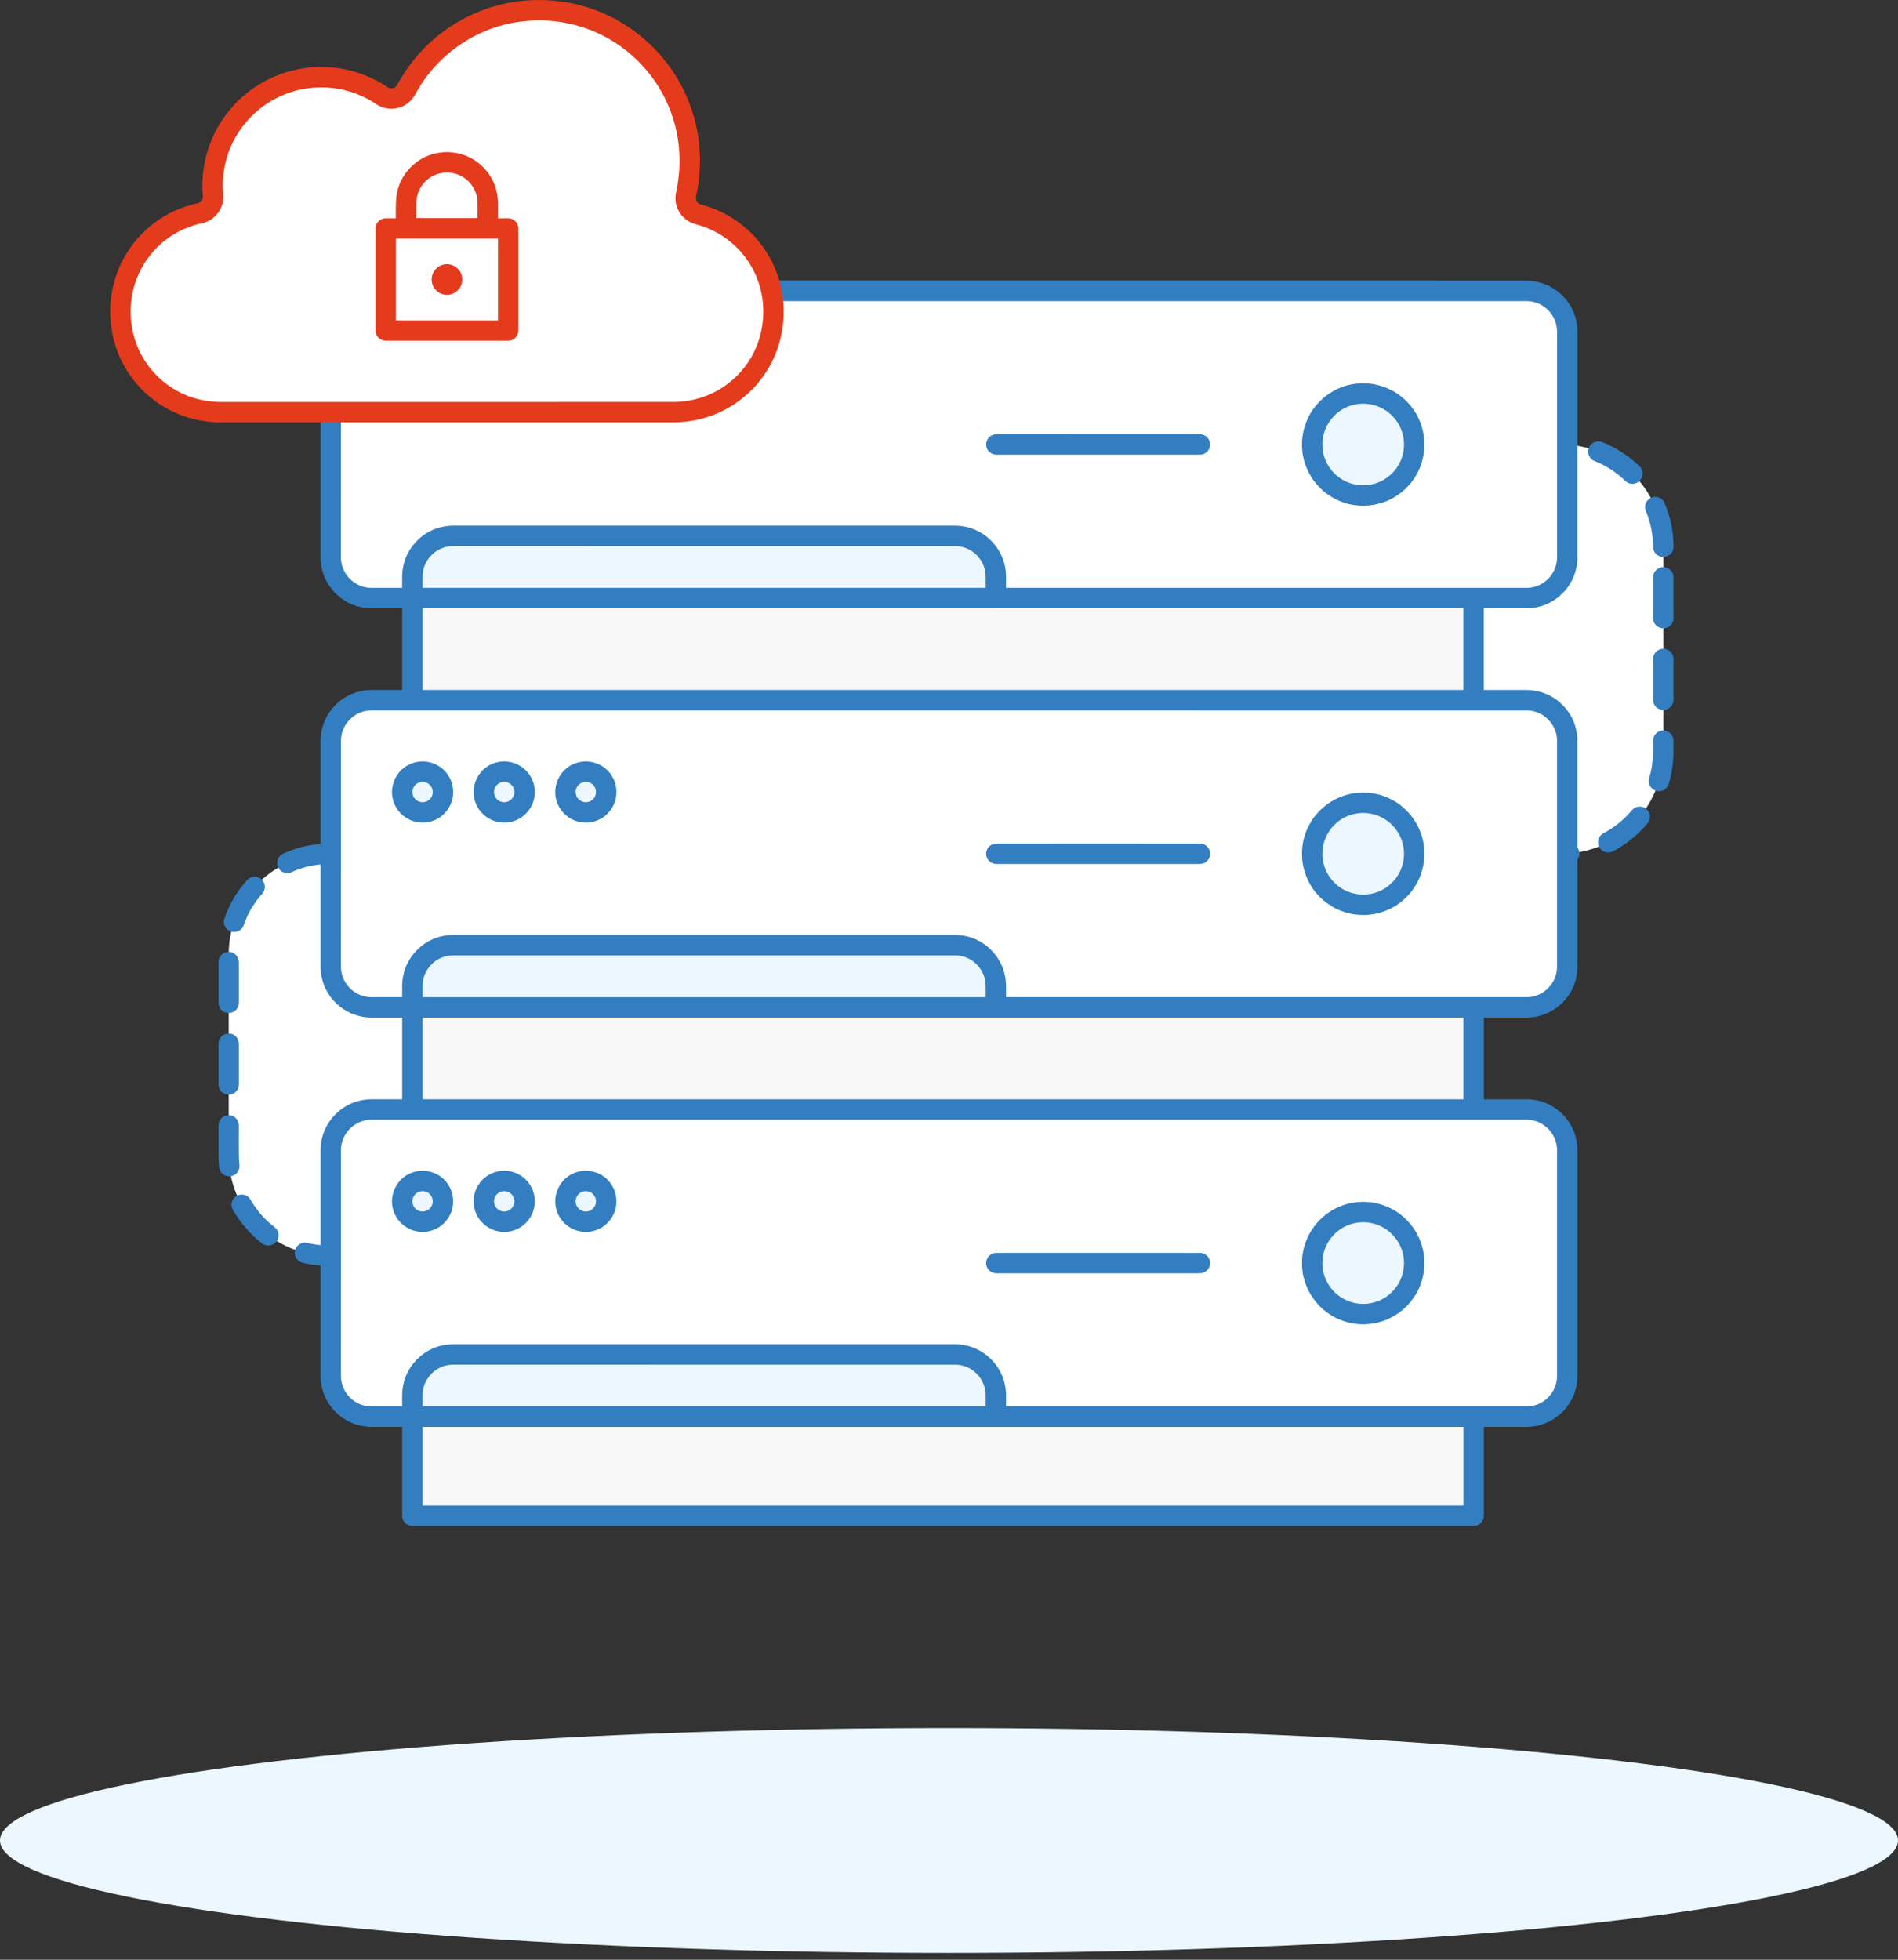 <?xml version="1.0" encoding="UTF-8" standalone="no"?><!DOCTYPE svg PUBLIC "-//W3C//DTD SVG 1.1//EN" "http://www.w3.org/Graphics/SVG/1.1/DTD/svg11.dtd">
<svg width="100%" height="100%" viewBox="0 0 93 96" version="1.1" xmlns="http://www.w3.org/2000/svg" xmlns:xlink="http://www.w3.org/1999/xlink" xml:space="preserve" style="fill-rule:evenodd;clip-rule:evenodd;stroke-linejoin:round;stroke-miterlimit:1.414;">
   <rect x="0" y="0" width="93" height="96" fill="#333333" stroke="none"/>
   <g id="Data_ON">
      <ellipse cx="46.5" cy="90.157" rx="46.5" ry="5.508" style="fill:#ecf7ff;"/>
      <g>
         <path d="M41.206,46.747c0,-2.717 -2.206,-4.923 -4.924,-4.923l-20.153,0c-2.718,0 -4.923,2.206 -4.923,4.923l0,9.846c0,2.717 2.205,4.923 4.923,4.923l20.153,0c2.718,0 4.924,-2.206 4.924,-4.923l0,-9.846Z" style="fill:#fff;"/>
         <path d="M37.009,60.981c0.025,0.006 0.049,0.01 0.073,0.018c0.095,0.031 0.18,0.091 0.241,0.17c0.03,0.04 0.055,0.083 0.072,0.13c0.081,0.216 -0.001,0.466 -0.193,0.593c-0.111,0.073 -0.238,0.083 -0.365,0.096c-0.184,0.019 -0.368,0.027 -0.552,0.028l-1.356,0c-0.025,-0.002 -0.05,-0.002 -0.075,-0.005c-0.074,-0.011 -0.145,-0.039 -0.207,-0.082c-0.041,-0.028 -0.078,-0.062 -0.109,-0.101c-0.161,-0.202 -0.139,-0.503 0.051,-0.678c0.073,-0.068 0.166,-0.113 0.265,-0.128c0.025,-0.004 0.05,-0.004 0.075,-0.006c0.486,0 0.979,0.007 1.468,-0.001c0.155,-0.005 0.31,-0.015 0.463,-0.036l0.075,-0.005c0.025,0.003 0.05,0.005 0.074,0.007Zm-4.006,0.041c0.025,0.005 0.049,0.009 0.073,0.017c0.072,0.022 0.138,0.06 0.193,0.111c0.169,0.157 0.208,0.417 0.093,0.616c-0.025,0.044 -0.057,0.083 -0.093,0.117c-0.074,0.068 -0.167,0.113 -0.266,0.128c-0.024,0.003 -0.049,0.003 -0.074,0.005l-2,0c-0.025,-0.002 -0.05,-0.002 -0.075,-0.005c-0.074,-0.011 -0.145,-0.039 -0.207,-0.082c-0.041,-0.028 -0.078,-0.062 -0.109,-0.101c-0.161,-0.202 -0.139,-0.503 0.051,-0.678c0.073,-0.068 0.166,-0.113 0.265,-0.128c0.025,-0.004 0.05,-0.004 0.075,-0.006l2,0c0.025,0.002 0.049,0.004 0.074,0.006Zm-4,0c0.025,0.005 0.049,0.009 0.073,0.017c0.072,0.022 0.138,0.06 0.193,0.111c0.036,0.034 0.068,0.073 0.093,0.116c0.115,0.2 0.076,0.46 -0.093,0.617c-0.074,0.068 -0.167,0.113 -0.266,0.128c-0.024,0.003 -0.049,0.003 -0.074,0.005l-2,0c-0.025,-0.002 -0.05,-0.002 -0.075,-0.005c-0.074,-0.011 -0.145,-0.039 -0.207,-0.082c-0.213,-0.145 -0.28,-0.439 -0.151,-0.663c0.025,-0.043 0.056,-0.082 0.093,-0.116c0.073,-0.068 0.166,-0.113 0.265,-0.128c0.025,-0.004 0.05,-0.004 0.075,-0.006l2,0c0.025,0.002 0.049,0.004 0.074,0.006Zm-4,0c0.025,0.005 0.049,0.009 0.073,0.017c0.072,0.022 0.138,0.06 0.193,0.111c0.036,0.034 0.068,0.073 0.093,0.116c0.115,0.2 0.076,0.46 -0.093,0.617c-0.074,0.068 -0.167,0.113 -0.266,0.128c-0.024,0.003 -0.049,0.003 -0.074,0.005l-2,0c-0.025,-0.002 -0.05,-0.002 -0.075,-0.005c-0.074,-0.011 -0.145,-0.039 -0.207,-0.082c-0.041,-0.028 -0.078,-0.062 -0.109,-0.101c-0.161,-0.202 -0.139,-0.503 0.051,-0.678c0.073,-0.068 0.166,-0.113 0.265,-0.128c0.025,-0.004 0.05,-0.004 0.075,-0.006l2,0c0.025,0.002 0.049,0.004 0.074,0.006Zm-4,0c0.025,0.005 0.049,0.009 0.073,0.017c0.072,0.022 0.138,0.06 0.193,0.111c0.036,0.034 0.068,0.073 0.093,0.116c0.115,0.2 0.076,0.46 -0.093,0.617c-0.074,0.068 -0.167,0.113 -0.266,0.128c-0.024,0.003 -0.049,0.003 -0.074,0.005l-2,0c-0.025,-0.002 -0.05,-0.002 -0.075,-0.005c-0.074,-0.011 -0.145,-0.039 -0.207,-0.082c-0.213,-0.145 -0.28,-0.439 -0.151,-0.663c0.025,-0.043 0.056,-0.082 0.093,-0.116c0.073,-0.068 0.166,-0.113 0.265,-0.128c0.025,-0.004 0.05,-0.004 0.075,-0.006l2,0c0.025,0.002 0.049,0.004 0.074,0.006Zm-6.013,-0.148c0.137,0.024 0.273,0.059 0.41,0.083c0.092,0.014 0.184,0.026 0.277,0.036c0.151,0.015 0.302,0.022 0.454,0.023l0.798,0c0.025,0.002 0.05,0.002 0.074,0.006c0.099,0.015 0.192,0.06 0.266,0.128c0.189,0.175 0.212,0.476 0.051,0.678c-0.032,0.039 -0.068,0.073 -0.11,0.101c-0.061,0.043 -0.133,0.071 -0.207,0.082c-0.024,0.003 -0.049,0.003 -0.074,0.005c-0.313,0 -0.627,0.004 -0.94,-0.001c-0.389,-0.013 -0.772,-0.064 -1.15,-0.153l-0.022,-0.006c-0.023,-0.008 -0.048,-0.014 -0.07,-0.023c-0.07,-0.03 -0.132,-0.074 -0.181,-0.13c-0.033,-0.038 -0.061,-0.08 -0.081,-0.125c-0.095,-0.21 -0.03,-0.465 0.153,-0.605c0.06,-0.045 0.13,-0.076 0.203,-0.091c0.024,-0.005 0.049,-0.007 0.074,-0.01c0.025,0.001 0.05,0.002 0.075,0.002Zm25.332,-1.89c0.076,0.014 0.143,0.031 0.21,0.072c0.173,0.108 0.265,0.315 0.228,0.515c-0.014,0.076 -0.045,0.142 -0.088,0.205c-0.025,0.037 -0.106,0.142 -0.124,0.165c-0.08,0.102 -0.164,0.202 -0.252,0.298c-0.233,0.257 -0.491,0.491 -0.769,0.699c-0.14,0.105 -0.285,0.2 -0.433,0.292l-0.037,0.022c-0.022,0.011 -0.044,0.024 -0.067,0.033c-0.092,0.038 -0.196,0.047 -0.293,0.026c-0.226,-0.049 -0.392,-0.253 -0.394,-0.484c-0.001,-0.05 0.006,-0.1 0.02,-0.147c0.022,-0.072 0.059,-0.139 0.11,-0.194c0.016,-0.019 0.036,-0.035 0.054,-0.052c0.087,-0.06 0.178,-0.115 0.267,-0.173c0.146,-0.101 0.288,-0.207 0.422,-0.324c0.257,-0.223 0.488,-0.475 0.688,-0.75l0.049,-0.057c0.019,-0.017 0.036,-0.035 0.056,-0.049c0.06,-0.045 0.13,-0.076 0.204,-0.091c0.024,-0.004 0.049,-0.005 0.074,-0.008c0.025,0 0.05,0.001 0.075,0.002Zm-28.398,-0.461c0.025,0.005 0.049,0.01 0.073,0.017c0.071,0.023 0.137,0.062 0.191,0.114c0.018,0.017 0.034,0.037 0.05,0.056c0.058,0.087 0.109,0.177 0.164,0.266c0.098,0.148 0.201,0.293 0.314,0.43c0.218,0.264 0.466,0.501 0.738,0.709l0.056,0.05c0.042,0.051 0.056,0.062 0.086,0.121c0.045,0.09 0.063,0.192 0.05,0.291c-0.034,0.256 -0.266,0.448 -0.524,0.434c-0.05,-0.003 -0.099,-0.013 -0.146,-0.03c-0.073,-0.028 -0.134,-0.074 -0.195,-0.122c-0.102,-0.081 -0.202,-0.165 -0.298,-0.252c-0.289,-0.263 -0.55,-0.557 -0.776,-0.875c-0.101,-0.142 -0.194,-0.29 -0.282,-0.44l-0.018,-0.032c-0.033,-0.07 -0.058,-0.135 -0.063,-0.213c-0.012,-0.203 0.104,-0.399 0.288,-0.484c0.072,-0.034 0.141,-0.042 0.218,-0.047c0.025,0.002 0.049,0.004 0.074,0.007Zm29.393,-3.33c0.063,0.019 0.081,0.021 0.139,0.054c0.108,0.063 0.19,0.166 0.227,0.286c0.02,0.064 0.018,0.081 0.023,0.147c0,0.349 0.004,0.702 -0.002,1.053c-0.011,0.343 -0.051,0.683 -0.123,1.019l-0.006,0.029c-0.008,0.024 -0.013,0.048 -0.022,0.072c-0.036,0.093 -0.101,0.174 -0.183,0.231c-0.041,0.028 -0.087,0.05 -0.134,0.065c-0.22,0.068 -0.466,-0.027 -0.581,-0.226c-0.038,-0.065 -0.061,-0.138 -0.067,-0.212c-0.002,-0.025 0,-0.05 0,-0.075c0.018,-0.124 0.047,-0.245 0.066,-0.369c0.033,-0.224 0.05,-0.449 0.052,-0.675l0,-0.912c0.004,-0.066 0.002,-0.083 0.022,-0.147c0.052,-0.169 0.194,-0.301 0.366,-0.34c0.065,-0.015 0.083,-0.011 0.149,-0.011c0.024,0.003 0.049,0.007 0.074,0.011Zm-30,-0.554c0.063,0.02 0.081,0.021 0.139,0.055c0.108,0.062 0.19,0.166 0.227,0.285c0.02,0.064 0.018,0.082 0.023,0.148c0,0.526 -0.009,1.053 0.001,1.58c0.003,0.094 0.008,0.188 0.016,0.283c0.004,0.041 0.004,0.041 0.008,0.082c0.001,0.025 0.004,0.05 0.003,0.075c-0.005,0.1 -0.039,0.197 -0.099,0.278c-0.138,0.184 -0.392,0.251 -0.603,0.158c-0.046,-0.02 -0.088,-0.047 -0.126,-0.08c-0.075,-0.066 -0.13,-0.154 -0.155,-0.25c-0.021,-0.078 -0.024,-0.164 -0.03,-0.244c-0.008,-0.115 -0.013,-0.23 -0.015,-0.346l0,-0.068l0,-1.468l0.005,-0.075c0.015,-0.064 0.015,-0.082 0.044,-0.142c0.066,-0.136 0.192,-0.237 0.339,-0.271c0.065,-0.015 0.083,-0.011 0.149,-0.011c0.024,0.004 0.049,0.007 0.074,0.011Zm30,-3.446c0.063,0.019 0.081,0.021 0.139,0.054c0.108,0.063 0.19,0.166 0.227,0.286c0.02,0.064 0.018,0.081 0.023,0.147l0,2c-0.002,0.025 -0.002,0.05 -0.006,0.075c-0.011,0.074 -0.039,0.145 -0.081,0.207c-0.146,0.213 -0.44,0.28 -0.663,0.151c-0.044,-0.025 -0.083,-0.056 -0.117,-0.093c-0.068,-0.073 -0.113,-0.166 -0.128,-0.265c-0.004,-0.025 -0.004,-0.05 -0.005,-0.075l0,-2c0.004,-0.066 0.002,-0.083 0.022,-0.147c0.052,-0.169 0.194,-0.301 0.366,-0.34c0.065,-0.015 0.083,-0.011 0.149,-0.011c0.024,0.003 0.049,0.007 0.074,0.011Zm-30,-0.554c0.063,0.02 0.081,0.021 0.139,0.055c0.108,0.062 0.19,0.166 0.227,0.285c0.02,0.064 0.018,0.082 0.023,0.148l0,2c-0.002,0.024 -0.002,0.05 -0.006,0.074c-0.011,0.074 -0.039,0.145 -0.081,0.207c-0.029,0.042 -0.063,0.078 -0.102,0.11c-0.202,0.161 -0.502,0.138 -0.678,-0.051c-0.068,-0.074 -0.113,-0.167 -0.128,-0.266c-0.004,-0.024 -0.004,-0.05 -0.005,-0.074l0,-2c0.004,-0.066 0.002,-0.084 0.022,-0.148c0.052,-0.169 0.194,-0.3 0.366,-0.34c0.065,-0.015 0.083,-0.011 0.149,-0.011c0.024,0.004 0.049,0.007 0.074,0.011Zm29.543,-6.334c0.065,0.012 0.083,0.011 0.144,0.038c0.092,0.04 0.171,0.107 0.224,0.192c0.019,0.029 0.037,0.068 0.051,0.102c0.037,0.089 0.064,0.155 0.097,0.246c0.186,0.508 0.295,1.045 0.322,1.586c0.004,0.069 0.006,0.139 0.007,0.208c0.001,0.046 0.002,0.096 -0.005,0.142c-0.018,0.124 -0.083,0.238 -0.18,0.317c-0.038,0.031 -0.089,0.063 -0.136,0.078l0.004,0.001c0.06,0.029 0.077,0.033 0.129,0.074c0.078,0.063 0.137,0.148 0.166,0.244c0.02,0.064 0.018,0.081 0.023,0.147l0,2c-0.002,0.025 -0.002,0.05 -0.006,0.075c-0.015,0.099 -0.06,0.192 -0.128,0.265c-0.034,0.037 -0.073,0.068 -0.116,0.093c-0.224,0.129 -0.518,0.062 -0.664,-0.151c-0.042,-0.062 -0.07,-0.133 -0.081,-0.207c-0.004,-0.025 -0.004,-0.05 -0.005,-0.075l0,-2c0.004,-0.066 0.002,-0.083 0.022,-0.147c0.037,-0.12 0.119,-0.223 0.228,-0.286c0.022,-0.013 0.045,-0.026 0.07,-0.033l0,-0.001c-0.06,-0.028 -0.078,-0.032 -0.13,-0.073c-0.098,-0.078 -0.165,-0.192 -0.184,-0.316c-0.01,-0.063 -0.006,-0.128 -0.008,-0.191c-0.002,-0.076 -0.006,-0.151 -0.011,-0.226c-0.008,-0.094 -0.018,-0.186 -0.03,-0.279c-0.057,-0.387 -0.158,-0.767 -0.316,-1.126l-0.024,-0.07c-0.015,-0.076 -0.024,-0.145 -0.009,-0.222c0.032,-0.174 0.158,-0.321 0.325,-0.38c0.063,-0.022 0.081,-0.02 0.147,-0.028c0.025,0.001 0.049,0.002 0.074,0.003Zm-29.543,2.334c0.063,0.02 0.081,0.021 0.139,0.055c0.108,0.062 0.19,0.166 0.227,0.285c0.02,0.064 0.018,0.082 0.023,0.148l0,2c-0.002,0.024 -0.002,0.05 -0.006,0.074c-0.015,0.099 -0.06,0.192 -0.128,0.266c-0.176,0.189 -0.476,0.212 -0.678,0.051c-0.039,-0.032 -0.073,-0.068 -0.102,-0.11c-0.042,-0.062 -0.07,-0.133 -0.081,-0.207c-0.004,-0.024 -0.004,-0.05 -0.005,-0.074l0,-2c0.004,-0.066 0.002,-0.084 0.022,-0.148c0.052,-0.169 0.194,-0.3 0.366,-0.34c0.065,-0.015 0.083,-0.011 0.149,-0.011c0.024,0.004 0.049,0.007 0.074,0.011Zm1.262,-3.684c0.075,0.022 0.14,0.045 0.203,0.093c0.161,0.123 0.233,0.338 0.177,0.534c-0.04,0.143 -0.15,0.243 -0.243,0.353c-0.067,0.082 -0.067,0.082 -0.131,0.167c-0.126,0.172 -0.243,0.35 -0.346,0.538c-0.119,0.219 -0.216,0.447 -0.298,0.682l-0.031,0.068c-0.013,0.021 -0.025,0.044 -0.039,0.064c-0.045,0.06 -0.103,0.109 -0.169,0.144c-0.204,0.107 -0.463,0.058 -0.613,-0.117c-0.032,-0.038 -0.059,-0.081 -0.079,-0.126c-0.04,-0.092 -0.051,-0.195 -0.032,-0.293c0.005,-0.025 0.013,-0.049 0.019,-0.073c0.041,-0.116 0.041,-0.115 0.085,-0.23c0.067,-0.163 0.137,-0.324 0.217,-0.48c0.159,-0.311 0.349,-0.606 0.564,-0.88c0.052,-0.066 0.111,-0.137 0.166,-0.2c0.075,-0.088 0.148,-0.17 0.257,-0.215c0.072,-0.031 0.142,-0.037 0.219,-0.038c0.025,0.003 0.05,0.006 0.074,0.009Zm25.507,-1.319l0.072,0.022c0.118,0.045 0.118,0.045 0.235,0.093c0.121,0.053 0.241,0.107 0.358,0.167c0.31,0.159 0.605,0.348 0.879,0.563c0.102,0.081 0.202,0.165 0.298,0.252c0.064,0.059 0.129,0.116 0.173,0.192c0.128,0.223 0.061,0.517 -0.153,0.662c-0.041,0.028 -0.087,0.05 -0.134,0.065c-0.048,0.014 -0.098,0.022 -0.148,0.022c-0.1,-0.001 -0.199,-0.031 -0.281,-0.088c-0.048,-0.032 -0.087,-0.074 -0.129,-0.112c-0.027,-0.024 -0.053,-0.047 -0.08,-0.071c-0.081,-0.069 -0.081,-0.068 -0.164,-0.135c-0.141,-0.108 -0.285,-0.211 -0.437,-0.304c-0.246,-0.149 -0.504,-0.27 -0.773,-0.372l-0.067,-0.031c-0.021,-0.014 -0.043,-0.026 -0.062,-0.042c-0.059,-0.046 -0.108,-0.105 -0.141,-0.172c-0.114,-0.232 -0.029,-0.521 0.194,-0.652c0.064,-0.038 0.137,-0.062 0.212,-0.068c0.024,-0.002 0.049,-0.001 0.074,-0.001c0.025,0.004 0.05,0.007 0.074,0.01Zm-22.006,-0.306c0.024,0.005 0.049,0.008 0.073,0.015c0.072,0.02 0.139,0.057 0.195,0.107c0.037,0.033 0.07,0.072 0.095,0.114c0.12,0.198 0.086,0.459 -0.08,0.619c-0.054,0.052 -0.119,0.091 -0.19,0.115c-0.024,0.008 -0.048,0.012 -0.073,0.018c-0.141,0.014 -0.283,0.015 -0.424,0.029c-0.477,0.051 -0.949,0.172 -1.384,0.376l-0.07,0.026c-0.065,0.014 -0.081,0.022 -0.148,0.021c-0.1,-0.001 -0.198,-0.033 -0.28,-0.09c-0.041,-0.029 -0.078,-0.063 -0.108,-0.103c-0.159,-0.203 -0.133,-0.504 0.058,-0.677c0.078,-0.071 0.179,-0.109 0.274,-0.149c0.122,-0.052 0.246,-0.099 0.372,-0.142c0.516,-0.174 1.055,-0.267 1.599,-0.283c0.041,-0.001 0.041,0.001 0.091,0.004Zm4.01,0c0.024,0.005 0.049,0.009 0.073,0.016c0.072,0.022 0.138,0.061 0.193,0.111c0.169,0.157 0.208,0.417 0.093,0.617c-0.025,0.043 -0.057,0.083 -0.093,0.117c-0.074,0.068 -0.167,0.112 -0.266,0.127c-0.024,0.004 -0.049,0.004 -0.074,0.006l-2,0c-0.025,-0.002 -0.05,-0.002 -0.075,-0.006c-0.099,-0.015 -0.192,-0.059 -0.265,-0.127c-0.19,-0.176 -0.212,-0.477 -0.051,-0.679c0.031,-0.039 0.068,-0.073 0.109,-0.101c0.062,-0.042 0.133,-0.07 0.207,-0.081c0.025,-0.004 0.05,-0.004 0.075,-0.006l2,0c0.025,0.002 0.049,0.004 0.074,0.006Zm8,0c0.024,0.005 0.049,0.009 0.073,0.016c0.072,0.022 0.138,0.061 0.193,0.111c0.169,0.157 0.208,0.417 0.093,0.617c-0.025,0.043 -0.057,0.083 -0.093,0.117c-0.074,0.068 -0.167,0.112 -0.266,0.127c-0.024,0.004 -0.049,0.004 -0.074,0.006l-2,0c-0.025,-0.002 -0.05,-0.002 -0.075,-0.006c-0.099,-0.015 -0.192,-0.059 -0.265,-0.127c-0.037,-0.034 -0.068,-0.074 -0.093,-0.117c-0.129,-0.224 -0.062,-0.518 0.151,-0.663c0.062,-0.042 0.133,-0.07 0.207,-0.081c0.025,-0.004 0.05,-0.004 0.075,-0.006l2,0c0.025,0.002 0.049,0.004 0.074,0.006Zm4,0c0.024,0.005 0.049,0.009 0.073,0.016c0.072,0.022 0.138,0.061 0.193,0.111c0.169,0.157 0.208,0.417 0.093,0.617c-0.025,0.043 -0.057,0.083 -0.093,0.117c-0.074,0.068 -0.167,0.112 -0.266,0.127c-0.024,0.004 -0.049,0.004 -0.074,0.006l-2,0c-0.025,-0.002 -0.05,-0.002 -0.075,-0.006c-0.099,-0.015 -0.192,-0.059 -0.265,-0.127c-0.19,-0.176 -0.212,-0.477 -0.051,-0.679c0.031,-0.039 0.068,-0.073 0.109,-0.101c0.062,-0.042 0.133,-0.07 0.207,-0.081c0.025,-0.004 0.05,-0.004 0.075,-0.006l2,0c0.025,0.002 0.049,0.004 0.074,0.006Zm4,0c0.024,0.005 0.049,0.009 0.073,0.016c0.072,0.022 0.138,0.061 0.193,0.111c0.169,0.157 0.208,0.417 0.093,0.617c-0.025,0.043 -0.057,0.083 -0.093,0.117c-0.074,0.068 -0.167,0.112 -0.266,0.127c-0.024,0.004 -0.049,0.004 -0.074,0.006l-2,0c-0.025,-0.002 -0.05,-0.002 -0.075,-0.006c-0.099,-0.015 -0.192,-0.059 -0.265,-0.127c-0.037,-0.034 -0.068,-0.074 -0.093,-0.117c-0.129,-0.224 -0.062,-0.518 0.151,-0.663c0.062,-0.042 0.133,-0.07 0.207,-0.081c0.025,-0.004 0.05,-0.004 0.075,-0.006l2,0c0.025,0.002 0.049,0.004 0.074,0.006Zm-12,0c0.024,0.005 0.049,0.009 0.073,0.016c0.072,0.022 0.138,0.061 0.193,0.111c0.169,0.157 0.208,0.417 0.093,0.617c-0.025,0.043 -0.057,0.083 -0.093,0.117c-0.074,0.068 -0.167,0.112 -0.266,0.127c-0.024,0.004 -0.049,0.004 -0.074,0.006l-2,0c-0.025,-0.002 -0.05,-0.002 -0.075,-0.006c-0.099,-0.015 -0.192,-0.059 -0.265,-0.127c-0.19,-0.176 -0.212,-0.477 -0.051,-0.679c0.031,-0.039 0.068,-0.073 0.109,-0.101c0.062,-0.042 0.133,-0.07 0.207,-0.081c0.025,-0.004 0.05,-0.004 0.075,-0.006l2,0c0.025,0.002 0.049,0.004 0.074,0.006Z" style="fill:#337ec1;fill-rule:nonzero;"/>
         <path d="M81.5,26.787c0,-2.767 -2.246,-5.013 -5.012,-5.013l-19.976,0c-2.766,0 -5.012,2.246 -5.012,5.013l0,10.025c0,2.766 2.246,5.012 5.012,5.012l19.976,0c2.766,0 5.012,-2.246 5.012,-5.012l0,-10.025Z" style="fill:#fff;"/>
         <path d="M76.998,41.32c0.024,0.007 0.049,0.012 0.072,0.021c0.07,0.027 0.134,0.069 0.185,0.124c0.034,0.036 0.063,0.078 0.085,0.122c0.101,0.207 0.045,0.464 -0.134,0.609c-0.058,0.048 -0.127,0.081 -0.2,0.098c-0.076,0.018 -0.158,0.019 -0.236,0.023c-0.093,0.004 -0.187,0.006 -0.281,0.007l-1.598,0c-0.024,-0.002 -0.049,-0.002 -0.074,-0.006c-0.074,-0.011 -0.145,-0.039 -0.207,-0.081c-0.042,-0.028 -0.078,-0.062 -0.109,-0.101c-0.161,-0.202 -0.139,-0.503 0.05,-0.679c0.074,-0.068 0.167,-0.113 0.266,-0.127c0.025,-0.004 0.05,-0.004 0.074,-0.006c0.571,0 1.142,0.01 1.713,-0.002c0.082,-0.002 0.164,-0.006 0.246,-0.012l0.075,-0.001c0.024,0.004 0.049,0.007 0.073,0.011Zm-4.032,0.01c0.024,0.005 0.049,0.009 0.073,0.016c0.071,0.022 0.138,0.061 0.193,0.111c0.168,0.157 0.208,0.417 0.092,0.617c-0.025,0.043 -0.056,0.083 -0.092,0.117c-0.074,0.068 -0.167,0.112 -0.266,0.127c-0.025,0.004 -0.05,0.004 -0.075,0.006l-2,0c-0.024,-0.002 -0.049,-0.002 -0.074,-0.006c-0.099,-0.015 -0.192,-0.059 -0.266,-0.127c-0.189,-0.176 -0.211,-0.477 -0.05,-0.679c0.031,-0.039 0.067,-0.073 0.109,-0.101c0.062,-0.042 0.133,-0.07 0.207,-0.081c0.025,-0.004 0.05,-0.004 0.074,-0.006l2,0c0.025,0.002 0.05,0.004 0.075,0.006Zm-4,0c0.024,0.005 0.049,0.009 0.073,0.016c0.071,0.022 0.138,0.061 0.193,0.111c0.168,0.157 0.208,0.417 0.092,0.617c-0.025,0.043 -0.056,0.083 -0.092,0.117c-0.074,0.068 -0.167,0.112 -0.266,0.127c-0.025,0.004 -0.05,0.004 -0.075,0.006l-2,0c-0.024,-0.002 -0.049,-0.002 -0.074,-0.006c-0.099,-0.015 -0.192,-0.059 -0.266,-0.127c-0.036,-0.034 -0.068,-0.074 -0.093,-0.117c-0.129,-0.224 -0.062,-0.518 0.152,-0.663c0.062,-0.042 0.133,-0.07 0.207,-0.081c0.025,-0.004 0.05,-0.004 0.074,-0.006l2,0c0.025,0.002 0.05,0.004 0.075,0.006Zm-4,0c0.024,0.005 0.049,0.009 0.073,0.016c0.071,0.022 0.138,0.061 0.193,0.111c0.168,0.157 0.208,0.417 0.092,0.617c-0.025,0.043 -0.056,0.083 -0.092,0.117c-0.074,0.068 -0.167,0.112 -0.266,0.127c-0.025,0.004 -0.05,0.004 -0.075,0.006l-2,0c-0.024,-0.002 -0.049,-0.002 -0.074,-0.006c-0.099,-0.015 -0.192,-0.059 -0.266,-0.127c-0.036,-0.034 -0.068,-0.074 -0.093,-0.117c-0.129,-0.224 -0.062,-0.518 0.152,-0.663c0.062,-0.042 0.133,-0.07 0.207,-0.081c0.025,-0.004 0.05,-0.004 0.074,-0.006l2,0c0.025,0.002 0.05,0.004 0.075,0.006Zm-4,0c0.024,0.005 0.049,0.009 0.073,0.016c0.071,0.022 0.138,0.061 0.193,0.111c0.168,0.157 0.208,0.417 0.092,0.617c-0.025,0.043 -0.056,0.083 -0.092,0.117c-0.074,0.068 -0.167,0.112 -0.266,0.127c-0.025,0.004 -0.05,0.004 -0.075,0.006l-2,0c-0.024,-0.002 -0.049,-0.002 -0.074,-0.006c-0.099,-0.015 -0.192,-0.059 -0.266,-0.127c-0.189,-0.176 -0.211,-0.477 -0.05,-0.679c0.031,-0.039 0.067,-0.073 0.109,-0.101c0.062,-0.042 0.133,-0.07 0.207,-0.081c0.025,-0.004 0.05,-0.004 0.074,-0.006l2,0c0.025,0.002 0.05,0.004 0.075,0.006Zm-5.961,-0.258c0.128,0.033 0.253,0.076 0.38,0.11c0.091,0.023 0.182,0.043 0.274,0.061c0.263,0.049 0.527,0.075 0.795,0.081l0.06,0l0.377,0l0.075,0.006c0.024,0.005 0.049,0.009 0.073,0.016c0.071,0.022 0.138,0.061 0.193,0.111c0.168,0.157 0.208,0.417 0.092,0.617c-0.025,0.043 -0.056,0.083 -0.092,0.117c-0.074,0.068 -0.167,0.112 -0.266,0.127c-0.025,0.004 -0.05,0.004 -0.075,0.006c-0.173,0 -0.347,0.002 -0.521,-0.002c-0.233,-0.007 -0.465,-0.026 -0.696,-0.061c-0.294,-0.045 -0.582,-0.116 -0.865,-0.206l-0.048,-0.016c-0.023,-0.009 -0.047,-0.017 -0.069,-0.029c-0.067,-0.034 -0.125,-0.083 -0.171,-0.142c-0.03,-0.04 -0.054,-0.084 -0.071,-0.131c-0.079,-0.217 0.004,-0.466 0.197,-0.591c0.063,-0.041 0.135,-0.068 0.209,-0.077c0.025,-0.003 0.05,-0.003 0.075,-0.004c0.025,0.003 0.05,0.005 0.074,0.007Zm25.429,-1.554c0.075,0.019 0.142,0.041 0.205,0.087c0.165,0.12 0.242,0.333 0.191,0.53c-0.02,0.076 -0.057,0.135 -0.103,0.198c-0.079,0.094 -0.079,0.093 -0.16,0.185c-0.09,0.096 -0.181,0.192 -0.277,0.283c-0.255,0.244 -0.534,0.463 -0.832,0.654c-0.112,0.072 -0.226,0.139 -0.343,0.203c-0.071,0.039 -0.141,0.077 -0.222,0.092c-0.253,0.048 -0.509,-0.112 -0.576,-0.362c-0.013,-0.048 -0.018,-0.098 -0.017,-0.148c0.002,-0.05 0.012,-0.099 0.028,-0.146c0.033,-0.095 0.095,-0.178 0.175,-0.237c0.045,-0.033 0.086,-0.051 0.134,-0.078c0.032,-0.017 0.064,-0.035 0.095,-0.053c0.095,-0.056 0.094,-0.055 0.187,-0.113c0.181,-0.12 0.356,-0.248 0.521,-0.39c0.189,-0.164 0.362,-0.345 0.524,-0.536l0.052,-0.053c0.02,-0.015 0.039,-0.032 0.06,-0.045c0.063,-0.04 0.135,-0.066 0.209,-0.075c0.025,-0.003 0.05,-0.003 0.075,-0.004c0.025,0.003 0.05,0.005 0.074,0.008Zm-28.332,-1.018c0.064,0.019 0.081,0.02 0.14,0.053c0.065,0.037 0.122,0.088 0.165,0.149c0.034,0.048 0.061,0.112 0.087,0.163c0.016,0.032 0.034,0.064 0.051,0.096c0.053,0.095 0.053,0.095 0.108,0.189c0.077,0.123 0.157,0.244 0.244,0.36c0.187,0.251 0.4,0.48 0.634,0.687l0.052,0.054c0.039,0.054 0.052,0.066 0.077,0.127c0.039,0.093 0.049,0.196 0.029,0.294c-0.052,0.253 -0.297,0.428 -0.553,0.395c-0.05,-0.006 -0.098,-0.02 -0.144,-0.041c-0.071,-0.032 -0.128,-0.082 -0.185,-0.135c-0.098,-0.089 -0.193,-0.181 -0.284,-0.277c-0.367,-0.384 -0.677,-0.821 -0.919,-1.293c-0.054,-0.105 -0.105,-0.205 -0.107,-0.325c-0.002,-0.204 0.123,-0.393 0.312,-0.47c0.072,-0.03 0.142,-0.035 0.219,-0.036c0.025,0.003 0.05,0.007 0.074,0.01Zm29.509,-2.706c0.063,0.019 0.081,0.021 0.139,0.054c0.109,0.063 0.191,0.166 0.228,0.286c0.019,0.064 0.017,0.081 0.022,0.147c0,0.224 0.002,0.449 -0.002,0.673c-0.015,0.486 -0.09,0.964 -0.226,1.431l-0.007,0.021c-0.009,0.023 -0.016,0.047 -0.027,0.069c-0.032,0.068 -0.079,0.128 -0.137,0.175c-0.039,0.031 -0.083,0.057 -0.129,0.075c-0.214,0.085 -0.466,0.009 -0.597,-0.181c-0.057,-0.082 -0.088,-0.181 -0.088,-0.281c0,-0.025 0.003,-0.05 0.005,-0.075c0.031,-0.138 0.074,-0.274 0.105,-0.412c0.067,-0.319 0.101,-0.641 0.103,-0.966l0,-0.529c0.005,-0.066 0.003,-0.083 0.022,-0.147c0.052,-0.169 0.194,-0.301 0.367,-0.34c0.065,-0.015 0.082,-0.011 0.148,-0.011c0.025,0.003 0.05,0.007 0.074,0.011Zm-30,-1.217c0.063,0.019 0.081,0.021 0.139,0.054c0.109,0.063 0.191,0.166 0.228,0.286c0.019,0.064 0.017,0.081 0.022,0.147c0,0.622 -0.01,1.243 0.001,1.864c0.002,0.057 0.002,0.056 0.005,0.113l-0.002,0.075c-0.005,0.025 -0.007,0.05 -0.014,0.074c-0.019,0.072 -0.054,0.14 -0.102,0.197c-0.032,0.038 -0.07,0.071 -0.112,0.098c-0.195,0.125 -0.456,0.097 -0.62,-0.065c-0.072,-0.07 -0.121,-0.161 -0.14,-0.259c-0.009,-0.044 -0.01,-0.091 -0.012,-0.136c-0.003,-0.071 -0.004,-0.141 -0.004,-0.212l0,-1.749c0.005,-0.066 0.003,-0.083 0.022,-0.147c0.052,-0.169 0.194,-0.301 0.367,-0.34c0.065,-0.015 0.082,-0.011 0.148,-0.011c0.025,0.003 0.05,0.007 0.074,0.011Zm30,-2.783c0.063,0.019 0.081,0.021 0.139,0.054c0.109,0.063 0.191,0.166 0.228,0.286c0.019,0.064 0.017,0.081 0.022,0.147l0,2c-0.002,0.025 -0.002,0.05 -0.006,0.075c-0.014,0.099 -0.059,0.192 -0.127,0.265c-0.034,0.037 -0.074,0.068 -0.117,0.093c-0.224,0.13 -0.518,0.062 -0.663,-0.151c-0.042,-0.062 -0.07,-0.133 -0.081,-0.207c-0.004,-0.025 -0.004,-0.05 -0.006,-0.075l0,-2c0.005,-0.066 0.003,-0.083 0.022,-0.147c0.052,-0.169 0.194,-0.301 0.367,-0.34c0.065,-0.015 0.082,-0.011 0.148,-0.011c0.025,0.003 0.05,0.007 0.074,0.011Zm-30,-1.217c0.063,0.019 0.081,0.021 0.139,0.054c0.109,0.063 0.191,0.166 0.228,0.286c0.019,0.064 0.017,0.081 0.022,0.147l0,2c-0.002,0.025 -0.002,0.05 -0.006,0.075c-0.011,0.074 -0.039,0.145 -0.081,0.207c-0.145,0.213 -0.439,0.28 -0.663,0.151c-0.043,-0.025 -0.083,-0.056 -0.117,-0.093c-0.068,-0.073 -0.113,-0.166 -0.127,-0.265c-0.004,-0.025 -0.004,-0.05 -0.006,-0.075l0,-2c0.005,-0.066 0.003,-0.083 0.022,-0.147c0.052,-0.169 0.194,-0.301 0.367,-0.34c0.065,-0.015 0.082,-0.011 0.148,-0.011c0.025,0.003 0.05,0.007 0.074,0.011Zm30,-2.783c0.063,0.019 0.081,0.021 0.139,0.054c0.109,0.063 0.191,0.166 0.228,0.286c0.019,0.064 0.017,0.081 0.022,0.147l0,2c-0.002,0.025 -0.002,0.05 -0.006,0.075c-0.014,0.099 -0.059,0.192 -0.127,0.265c-0.034,0.037 -0.074,0.068 -0.117,0.093c-0.224,0.13 -0.518,0.062 -0.663,-0.151c-0.042,-0.062 -0.07,-0.133 -0.081,-0.207c-0.004,-0.025 -0.004,-0.05 -0.006,-0.075l0,-2c0.005,-0.066 0.003,-0.083 0.022,-0.147c0.052,-0.169 0.194,-0.301 0.367,-0.34c0.065,-0.015 0.082,-0.011 0.148,-0.011c0.025,0.003 0.05,0.007 0.074,0.011Zm-30,-1.217c0.063,0.019 0.081,0.021 0.139,0.054c0.109,0.063 0.191,0.166 0.228,0.286c0.019,0.064 0.017,0.081 0.022,0.147l0,2c-0.002,0.025 -0.002,0.05 -0.006,0.075c-0.014,0.099 -0.059,0.192 -0.127,0.265c-0.176,0.19 -0.477,0.212 -0.679,0.051c-0.039,-0.031 -0.073,-0.068 -0.101,-0.109c-0.042,-0.062 -0.07,-0.133 -0.081,-0.207c-0.004,-0.025 -0.004,-0.05 -0.006,-0.075l0,-2c0.005,-0.066 0.003,-0.083 0.022,-0.147c0.052,-0.169 0.194,-0.301 0.367,-0.34c0.065,-0.015 0.082,-0.011 0.148,-0.011c0.025,0.003 0.05,0.007 0.074,0.011Zm29.561,-2.233c0.065,0.013 0.082,0.013 0.143,0.041c0.091,0.041 0.168,0.11 0.22,0.196c0.013,0.021 0.023,0.044 0.034,0.067c0.042,0.101 0.082,0.204 0.119,0.308c0.157,0.455 0.259,0.927 0.296,1.408c0.009,0.117 0.014,0.234 0.016,0.352c0.001,0.073 0,0.144 -0.021,0.215c-0.015,0.048 -0.036,0.094 -0.064,0.135c-0.144,0.214 -0.438,0.283 -0.662,0.155c-0.044,-0.024 -0.083,-0.056 -0.118,-0.092c-0.068,-0.073 -0.114,-0.166 -0.129,-0.265c-0.01,-0.064 -0.006,-0.129 -0.007,-0.194c-0.002,-0.077 -0.007,-0.154 -0.012,-0.231c-0.008,-0.095 -0.018,-0.189 -0.031,-0.283c-0.057,-0.388 -0.16,-0.763 -0.311,-1.125l-0.023,-0.071c-0.011,-0.065 -0.018,-0.082 -0.014,-0.148c0.01,-0.177 0.115,-0.339 0.273,-0.419c0.07,-0.035 0.139,-0.046 0.216,-0.053c0.025,0.001 0.05,0.002 0.075,0.004Zm-28.313,-1.445c0.076,0.012 0.144,0.027 0.212,0.066c0.176,0.102 0.275,0.307 0.244,0.508c-0.012,0.078 -0.043,0.14 -0.082,0.207c-0.065,0.082 -0.135,0.158 -0.202,0.237c-0.091,0.113 -0.179,0.228 -0.26,0.348c-0.211,0.311 -0.381,0.648 -0.508,1.002l-0.031,0.068c-0.013,0.021 -0.025,0.043 -0.04,0.063c-0.06,0.08 -0.144,0.141 -0.238,0.173c-0.219,0.074 -0.466,-0.014 -0.587,-0.21c-0.026,-0.043 -0.046,-0.089 -0.059,-0.138c-0.019,-0.072 -0.021,-0.149 -0.006,-0.222c0.004,-0.024 0.013,-0.048 0.02,-0.072c0.027,-0.076 0.056,-0.151 0.086,-0.225c0.145,-0.35 0.322,-0.685 0.534,-0.999c0.149,-0.22 0.315,-0.426 0.491,-0.624l0.022,-0.024c0.018,-0.017 0.035,-0.035 0.055,-0.05c0.058,-0.047 0.127,-0.08 0.2,-0.097c0.025,-0.005 0.049,-0.007 0.074,-0.011c0.025,0 0.05,0 0.075,0Zm25.568,-1.267c0.027,0.008 0.055,0.015 0.082,0.025c0.083,0.034 0.165,0.069 0.247,0.105c0.282,0.132 0.555,0.28 0.813,0.455c0.257,0.173 0.495,0.369 0.721,0.58l0.045,0.044c0.017,0.019 0.035,0.036 0.05,0.056c0.06,0.08 0.096,0.177 0.1,0.277c0.003,0.05 -0.002,0.1 -0.014,0.149c-0.057,0.223 -0.267,0.382 -0.498,0.376c-0.074,-0.002 -0.149,-0.021 -0.215,-0.055c-0.022,-0.011 -0.043,-0.026 -0.064,-0.039c-0.087,-0.073 -0.169,-0.154 -0.254,-0.23c-0.391,-0.329 -0.825,-0.604 -1.303,-0.789l-0.067,-0.032c-0.021,-0.014 -0.042,-0.027 -0.062,-0.042c-0.059,-0.047 -0.107,-0.106 -0.139,-0.173c-0.113,-0.233 -0.026,-0.521 0.197,-0.651c0.065,-0.038 0.138,-0.061 0.213,-0.067c0.024,-0.002 0.049,0 0.074,0c0.025,0.003 0.05,0.007 0.074,0.011Zm-22.007,-0.352c0.024,0.005 0.049,0.008 0.073,0.015c0.073,0.019 0.14,0.055 0.196,0.105c0.174,0.151 0.222,0.41 0.113,0.613c-0.023,0.044 -0.053,0.084 -0.089,0.119c-0.053,0.053 -0.118,0.093 -0.189,0.118c-0.024,0.008 -0.048,0.012 -0.072,0.019c-0.134,0.014 -0.268,0.016 -0.402,0.029c-0.486,0.052 -0.967,0.176 -1.411,0.383l-0.07,0.027c-0.025,0.005 -0.049,0.012 -0.073,0.016c-0.074,0.01 -0.151,0.003 -0.222,-0.019c-0.048,-0.016 -0.093,-0.038 -0.134,-0.067c-0.188,-0.132 -0.263,-0.384 -0.177,-0.597c0.038,-0.093 0.104,-0.173 0.187,-0.229c0.021,-0.014 0.043,-0.024 0.065,-0.036c0.091,-0.043 0.183,-0.081 0.276,-0.119c0.297,-0.115 0.6,-0.207 0.912,-0.271c0.296,-0.06 0.595,-0.094 0.897,-0.107c0.06,-0.002 0.06,-0.001 0.12,0.001Zm4.016,0c0.024,0.006 0.049,0.009 0.073,0.017c0.071,0.022 0.137,0.06 0.192,0.111c0.169,0.157 0.209,0.417 0.093,0.616c-0.025,0.044 -0.056,0.083 -0.093,0.117c-0.073,0.068 -0.166,0.113 -0.265,0.128c-0.025,0.004 -0.05,0.004 -0.075,0.005l-2,0c-0.025,-0.001 -0.05,-0.001 -0.074,-0.005c-0.099,-0.015 -0.192,-0.06 -0.266,-0.128c-0.036,-0.034 -0.068,-0.073 -0.093,-0.117c-0.129,-0.223 -0.062,-0.517 0.152,-0.663c0.062,-0.042 0.133,-0.07 0.207,-0.081c0.024,-0.004 0.049,-0.004 0.074,-0.006l2,0c0.025,0.002 0.05,0.004 0.075,0.006Zm8,0c0.024,0.006 0.049,0.009 0.073,0.017c0.071,0.022 0.137,0.06 0.192,0.111c0.037,0.034 0.068,0.073 0.093,0.116c0.116,0.2 0.076,0.46 -0.093,0.617c-0.073,0.068 -0.166,0.113 -0.265,0.128c-0.025,0.004 -0.05,0.004 -0.075,0.005l-2,0c-0.025,-0.001 -0.05,-0.001 -0.074,-0.005c-0.074,-0.011 -0.145,-0.039 -0.207,-0.081c-0.042,-0.029 -0.078,-0.063 -0.11,-0.102c-0.161,-0.202 -0.138,-0.502 0.051,-0.678c0.074,-0.068 0.167,-0.113 0.266,-0.128c0.024,-0.004 0.049,-0.004 0.074,-0.006l2,0c0.025,0.002 0.05,0.004 0.075,0.006Zm4,0c0.024,0.006 0.049,0.009 0.073,0.017c0.071,0.022 0.137,0.06 0.192,0.111c0.169,0.157 0.209,0.417 0.093,0.616c-0.025,0.044 -0.056,0.083 -0.093,0.117c-0.073,0.068 -0.166,0.113 -0.265,0.128c-0.025,0.004 -0.05,0.004 -0.075,0.005l-2,0c-0.025,-0.001 -0.05,-0.001 -0.074,-0.005c-0.099,-0.015 -0.192,-0.06 -0.266,-0.128c-0.036,-0.034 -0.068,-0.073 -0.093,-0.117c-0.129,-0.223 -0.062,-0.517 0.152,-0.663c0.062,-0.042 0.133,-0.07 0.207,-0.081c0.024,-0.004 0.049,-0.004 0.074,-0.006l2,0c0.025,0.002 0.05,0.004 0.075,0.006Zm4,0c0.024,0.006 0.049,0.009 0.073,0.017c0.071,0.022 0.137,0.06 0.192,0.111c0.169,0.157 0.209,0.417 0.093,0.616c-0.025,0.044 -0.056,0.083 -0.093,0.117c-0.073,0.068 -0.166,0.113 -0.265,0.128c-0.025,0.004 -0.05,0.004 -0.075,0.005l-2,0c-0.025,-0.001 -0.05,-0.001 -0.074,-0.005c-0.074,-0.011 -0.145,-0.039 -0.207,-0.081c-0.214,-0.146 -0.281,-0.44 -0.152,-0.664c0.025,-0.043 0.057,-0.082 0.093,-0.116c0.074,-0.068 0.167,-0.113 0.266,-0.128c0.024,-0.004 0.049,-0.004 0.074,-0.006l2,0c0.025,0.002 0.05,0.004 0.075,0.006Zm-12,0c0.024,0.006 0.049,0.009 0.073,0.017c0.071,0.022 0.137,0.06 0.192,0.111c0.169,0.157 0.209,0.417 0.093,0.616c-0.025,0.044 -0.056,0.083 -0.093,0.117c-0.073,0.068 -0.166,0.113 -0.265,0.128c-0.025,0.004 -0.05,0.004 -0.075,0.005l-2,0c-0.025,-0.001 -0.05,-0.001 -0.074,-0.005c-0.074,-0.011 -0.145,-0.039 -0.207,-0.081c-0.214,-0.146 -0.281,-0.44 -0.152,-0.664c0.025,-0.043 0.057,-0.082 0.093,-0.116c0.074,-0.068 0.167,-0.113 0.266,-0.128c0.024,-0.004 0.049,-0.004 0.074,-0.006l2,0c0.025,0.002 0.05,0.004 0.075,0.006Z" style="fill:#337ec1;fill-rule:nonzero;"/>
         <path d="M72.206,16.25c0,-1.105 -0.896,-2 -2,-2c-8.268,0 -39.733,0 -48,0c-1.105,0 -2,0.895 -2,2c0,10.418 0,58 0,58l52,0c0,0 0,-47.582 0,-58Z" style="fill:#f8f8f8;"/>
         <path d="M70.27,13.75c0.293,0.012 0.579,0.065 0.852,0.173c0.679,0.268 1.218,0.833 1.452,1.524c0.088,0.259 0.128,0.527 0.132,0.799l0,58.004c-0.009,0.086 -0.005,0.11 -0.039,0.191c-0.05,0.122 -0.148,0.22 -0.27,0.271c-0.081,0.033 -0.105,0.029 -0.191,0.038l-52,0c-0.087,-0.009 -0.111,-0.005 -0.192,-0.038c-0.122,-0.051 -0.22,-0.149 -0.27,-0.271c-0.034,-0.081 -0.03,-0.105 -0.038,-0.191c0,-29.884 0,-36.971 0,-58.065c0.01,-0.251 0.05,-0.499 0.131,-0.738c0.241,-0.71 0.804,-1.287 1.508,-1.545c0.257,-0.095 0.524,-0.141 0.796,-0.152c22.23,0 23.546,0 48.129,0Zm-48.062,1c-0.165,0.001 -0.327,0.025 -0.484,0.078c-0.426,0.145 -0.773,0.483 -0.928,0.906c-0.061,0.167 -0.088,0.341 -0.09,0.519l0,57.497l51,0c-0.001,-26.9 -0.002,-35.304 -0.002,-57.578c-0.011,-0.162 -0.043,-0.321 -0.102,-0.473c-0.147,-0.371 -0.444,-0.676 -0.813,-0.832c-0.161,-0.068 -0.331,-0.104 -0.506,-0.115c-24.717,-0.001 -27.217,-0.001 -48.075,-0.002Z" style="fill:#337ec1;fill-rule:nonzero;"/>
         <g>
            <path d="M76.794,56.349c0,-0.531 -0.21,-1.039 -0.585,-1.414c-0.375,-0.376 -0.884,-0.586 -1.415,-0.586c-9.199,0 -47.389,0 -56.588,0c-0.531,0 -1.04,0.21 -1.415,0.586c-0.375,0.375 -0.585,0.883 -0.585,1.414c0,2.881 0,8.168 0,11.049c0,0.531 0.21,1.039 0.585,1.415c0.375,0.375 0.884,0.585 1.415,0.585c9.199,0 47.389,0 56.588,0c0.531,0 1.04,-0.21 1.415,-0.585c0.375,-0.376 0.585,-0.884 0.585,-1.415c0,-2.881 0,-8.168 0,-11.049Z" style="fill:#fff;"/>
            <path d="M74.857,53.85c0.266,0.009 0.529,0.055 0.781,0.145c0.678,0.244 1.229,0.781 1.489,1.454c0.104,0.269 0.156,0.55 0.167,0.838c0,4.276 0,6.028 0,11.173c-0.011,0.288 -0.063,0.57 -0.167,0.838c-0.26,0.673 -0.811,1.21 -1.489,1.454c-0.252,0.09 -0.515,0.136 -0.781,0.146c-27.056,0 -31.703,0 -56.714,0c-0.266,-0.01 -0.529,-0.056 -0.781,-0.146c-0.678,-0.244 -1.229,-0.781 -1.489,-1.454c-0.104,-0.268 -0.156,-0.55 -0.167,-0.838c0,-5.077 0,-6.846 0,-11.173c0.011,-0.288 0.063,-0.57 0.167,-0.838c0.26,-0.673 0.811,-1.21 1.489,-1.454c0.252,-0.09 0.515,-0.136 0.781,-0.145c20.964,0 30.887,0 56.714,0Zm-56.648,0.999c-0.174,0.002 -0.345,0.029 -0.509,0.088c-0.419,0.15 -0.756,0.487 -0.907,0.906c-0.054,0.151 -0.081,0.308 -0.087,0.469c0.001,5.051 0.001,6.805 0.001,11.161c0.011,0.172 0.047,0.34 0.113,0.5c0.151,0.364 0.447,0.66 0.811,0.811c0.16,0.066 0.328,0.102 0.499,0.112c26.053,0 28.069,0 56.74,0c0.171,-0.01 0.339,-0.046 0.499,-0.112c0.364,-0.151 0.66,-0.447 0.811,-0.811c0.066,-0.16 0.102,-0.328 0.113,-0.5c0,-5.509 0,-6.85 0,-11.198c-0.012,-0.185 -0.052,-0.365 -0.127,-0.534c-0.176,-0.395 -0.521,-0.701 -0.935,-0.827c-0.143,-0.044 -0.291,-0.065 -0.44,-0.065c-22.605,0 -32.523,0 -56.582,0Z" style="fill:#337ec1;fill-rule:nonzero;"/>
            <path d="M48.794,68.349c0,-1.105 -0.895,-2 -2,-2c-5.243,0 -19.345,0 -24.588,0c-1.105,0 -2,0.895 -2,2c0,0.575 0,1.049 0,1.049l28.588,0c0,0 0,-0.474 0,-1.049Z" style="fill:#ecf7ff;"/>
            <path d="M46.859,65.85c0.251,0.009 0.499,0.049 0.737,0.13c0.711,0.241 1.288,0.804 1.547,1.509c0.094,0.256 0.14,0.523 0.151,0.796c0.004,0.371 0,0.742 0,1.113c-0.004,0.063 -0.002,0.08 -0.02,0.141c-0.047,0.162 -0.177,0.292 -0.339,0.339c-0.061,0.018 -0.077,0.016 -0.141,0.02l-28.588,0c-0.064,-0.004 -0.08,-0.002 -0.141,-0.02c-0.162,-0.047 -0.292,-0.177 -0.339,-0.339c-0.018,-0.061 -0.016,-0.078 -0.02,-0.141c0,-0.371 -0.004,-0.742 0,-1.113c0.011,-0.293 0.065,-0.58 0.173,-0.853c0.267,-0.678 0.834,-1.218 1.525,-1.452c0.238,-0.081 0.486,-0.121 0.737,-0.13c8.963,0 14.05,0 24.718,0Zm-24.65,0.999c-0.177,0.002 -0.352,0.029 -0.519,0.091c-0.422,0.155 -0.761,0.501 -0.906,0.928c-0.053,0.156 -0.076,0.319 -0.078,0.484l0,0.546l27.588,0c0,-0.204 0.006,-0.419 -0.002,-0.627c-0.009,-0.15 -0.037,-0.297 -0.088,-0.438c-0.142,-0.387 -0.445,-0.706 -0.825,-0.866c-0.162,-0.069 -0.332,-0.105 -0.507,-0.116c-11.218,-0.001 -14.868,-0.001 -24.663,-0.002Z" style="fill:#337ec1;fill-rule:nonzero;"/>
            <circle cx="66.794" cy="61.874" r="2" style="fill:#ecf7ff;"/>
            <path d="M66.81,58.874c0.166,0.006 0.332,0.013 0.497,0.043c0.147,0.028 0.294,0.061 0.435,0.11c0.149,0.052 0.293,0.113 0.434,0.184c0.344,0.172 0.645,0.425 0.897,0.713c0.229,0.261 0.411,0.571 0.53,0.897c0.075,0.203 0.126,0.409 0.161,0.623c0.024,0.149 0.029,0.301 0.03,0.452c0.001,0.158 -0.015,0.317 -0.041,0.473c-0.071,0.418 -0.228,0.826 -0.468,1.176c-0.106,0.153 -0.22,0.302 -0.353,0.432c-0.104,0.103 -0.212,0.203 -0.33,0.29c-0.168,0.125 -0.344,0.23 -0.532,0.322c-0.383,0.187 -0.807,0.271 -1.231,0.284c-0.084,0.003 -0.169,-0.001 -0.254,-0.007c-0.25,-0.019 -0.497,-0.066 -0.735,-0.145c-0.48,-0.161 -0.928,-0.443 -1.266,-0.82c-0.122,-0.136 -0.231,-0.28 -0.331,-0.433c-0.142,-0.219 -0.246,-0.462 -0.325,-0.71c-0.049,-0.153 -0.086,-0.314 -0.105,-0.473c-0.012,-0.099 -0.024,-0.198 -0.026,-0.298c-0.002,-0.1 -0.001,-0.2 0.003,-0.301c0.009,-0.201 0.049,-0.399 0.098,-0.593c0.027,-0.109 0.065,-0.215 0.106,-0.319c0.101,-0.257 0.238,-0.496 0.404,-0.717c0.149,-0.198 0.326,-0.378 0.521,-0.532c0.088,-0.069 0.179,-0.137 0.276,-0.195c0.255,-0.153 0.526,-0.282 0.816,-0.355c0.121,-0.031 0.244,-0.059 0.369,-0.074c0.073,-0.009 0.147,-0.015 0.221,-0.022c0.066,-0.004 0.133,-0.006 0.199,-0.005Zm-0.067,1c-0.3,0.012 -0.591,0.081 -0.859,0.218c-0.55,0.283 -0.949,0.818 -1.058,1.428c-0.039,0.217 -0.042,0.44 -0.008,0.658c0.029,0.195 0.088,0.385 0.174,0.562c0.104,0.217 0.249,0.415 0.423,0.581c0.175,0.167 0.379,0.301 0.601,0.395c0.246,0.104 0.512,0.158 0.778,0.158c0.267,0 0.533,-0.054 0.779,-0.158c0.222,-0.094 0.426,-0.228 0.601,-0.395c0.174,-0.166 0.319,-0.364 0.423,-0.581c0.086,-0.177 0.145,-0.367 0.174,-0.562c0.034,-0.218 0.031,-0.441 -0.008,-0.658c-0.106,-0.593 -0.486,-1.117 -1.016,-1.405c-0.263,-0.143 -0.552,-0.22 -0.85,-0.239c-0.051,-0.002 -0.102,-0.002 -0.154,-0.002Z" style="fill:#337ec1;fill-rule:nonzero;"/>
            <circle cx="20.706" cy="58.849" r="0.5" style="fill:#ecf7ff;"/>
            <path d="M20.717,57.349c0.221,0.004 0.442,0.051 0.641,0.15c0.159,0.079 0.308,0.181 0.43,0.311c0.132,0.142 0.242,0.306 0.313,0.488c0.147,0.381 0.139,0.816 -0.037,1.188c-0.082,0.171 -0.195,0.323 -0.331,0.455c-0.129,0.126 -0.289,0.225 -0.455,0.293c-0.173,0.072 -0.361,0.114 -0.548,0.114c-0.215,0.001 -0.425,-0.038 -0.622,-0.124c-0.184,-0.081 -0.349,-0.196 -0.488,-0.342c-0.125,-0.131 -0.23,-0.286 -0.299,-0.455c-0.054,-0.133 -0.091,-0.272 -0.107,-0.415c-0.048,-0.45 0.113,-0.908 0.434,-1.227c0.109,-0.108 0.235,-0.198 0.37,-0.269c0.204,-0.107 0.43,-0.158 0.659,-0.167c0.02,0 0.02,0 0.04,0Zm-0.037,1c-0.075,0.006 -0.146,0.024 -0.213,0.06c-0.231,0.126 -0.327,0.419 -0.212,0.656c0.024,0.051 0.057,0.098 0.097,0.137c0.046,0.046 0.1,0.082 0.159,0.107c0.061,0.026 0.128,0.04 0.195,0.04c0.066,0 0.133,-0.014 0.194,-0.04c0.059,-0.025 0.114,-0.061 0.159,-0.107c0.04,-0.039 0.073,-0.086 0.097,-0.137c0.115,-0.237 0.019,-0.53 -0.212,-0.656c-0.066,-0.036 -0.138,-0.054 -0.213,-0.06c-0.026,0 -0.025,0 -0.051,0Z" style="fill:#337ec1;fill-rule:nonzero;"/>
            <circle cx="24.706" cy="58.849" r="0.5" style="fill:#ecf7ff;"/>
            <path d="M24.717,57.349c0.221,0.004 0.442,0.051 0.641,0.15c0.159,0.079 0.308,0.181 0.43,0.311c0.132,0.142 0.242,0.306 0.313,0.488c0.147,0.381 0.139,0.816 -0.037,1.188c-0.082,0.171 -0.195,0.323 -0.331,0.455c-0.129,0.126 -0.289,0.225 -0.455,0.293c-0.173,0.072 -0.361,0.114 -0.548,0.114c-0.215,0.001 -0.425,-0.038 -0.622,-0.124c-0.184,-0.081 -0.349,-0.196 -0.488,-0.342c-0.125,-0.131 -0.23,-0.286 -0.299,-0.455c-0.054,-0.133 -0.091,-0.272 -0.107,-0.415c-0.048,-0.45 0.113,-0.908 0.434,-1.227c0.109,-0.108 0.235,-0.198 0.37,-0.269c0.204,-0.107 0.43,-0.158 0.659,-0.167c0.02,0 0.02,0 0.04,0Zm-0.037,1c-0.075,0.006 -0.146,0.024 -0.213,0.06c-0.231,0.126 -0.327,0.419 -0.212,0.656c0.024,0.051 0.057,0.098 0.097,0.137c0.046,0.046 0.1,0.082 0.159,0.107c0.061,0.026 0.128,0.04 0.195,0.04c0.066,0 0.133,-0.014 0.194,-0.04c0.059,-0.025 0.114,-0.061 0.159,-0.107c0.04,-0.039 0.073,-0.086 0.097,-0.137c0.115,-0.237 0.019,-0.53 -0.212,-0.656c-0.066,-0.036 -0.138,-0.054 -0.213,-0.06c-0.026,0 -0.025,0 -0.051,0Z" style="fill:#337ec1;fill-rule:nonzero;"/>
            <circle cx="28.706" cy="58.849" r="0.5" style="fill:#ecf7ff;"/>
            <path d="M28.717,57.349c0.221,0.004 0.442,0.051 0.641,0.15c0.159,0.079 0.308,0.181 0.43,0.311c0.132,0.142 0.242,0.306 0.313,0.488c0.147,0.381 0.139,0.816 -0.037,1.188c-0.082,0.171 -0.195,0.323 -0.331,0.455c-0.129,0.126 -0.289,0.225 -0.455,0.293c-0.173,0.072 -0.361,0.114 -0.548,0.114c-0.215,0.001 -0.425,-0.038 -0.622,-0.124c-0.184,-0.081 -0.349,-0.196 -0.488,-0.342c-0.125,-0.131 -0.23,-0.286 -0.299,-0.455c-0.054,-0.133 -0.091,-0.272 -0.107,-0.415c-0.048,-0.45 0.113,-0.908 0.434,-1.227c0.109,-0.108 0.235,-0.198 0.37,-0.269c0.204,-0.107 0.43,-0.158 0.659,-0.167c0.02,0 0.02,0 0.04,0Zm-0.037,1c-0.075,0.006 -0.146,0.024 -0.213,0.06c-0.231,0.126 -0.327,0.419 -0.212,0.656c0.024,0.051 0.057,0.098 0.097,0.137c0.046,0.046 0.1,0.082 0.159,0.107c0.061,0.026 0.128,0.04 0.195,0.04c0.066,0 0.133,-0.014 0.194,-0.04c0.059,-0.025 0.114,-0.061 0.159,-0.107c0.04,-0.039 0.073,-0.086 0.097,-0.137c0.115,-0.237 0.019,-0.53 -0.212,-0.656c-0.066,-0.036 -0.138,-0.054 -0.213,-0.06c-0.026,0 -0.025,0 -0.051,0Z" style="fill:#337ec1;fill-rule:nonzero;"/>
            <path d="M48.832,61.374c0.125,-0.005 7.75,0 9.963,0l0.043,0.001c0.088,0.012 0.17,0.037 0.243,0.089c0.184,0.128 0.26,0.37 0.183,0.581c-0.02,0.054 -0.049,0.105 -0.086,0.15c-0.078,0.092 -0.181,0.145 -0.297,0.171c-0.046,0.006 -0.09,0.006 -0.137,0.008c-3.308,0 -5.427,0 -9.925,0l-0.043,-0.002c-0.118,-0.016 -0.225,-0.06 -0.31,-0.145c-0.041,-0.041 -0.075,-0.089 -0.1,-0.142c-0.094,-0.203 -0.039,-0.451 0.132,-0.594c0.069,-0.058 0.148,-0.091 0.235,-0.11c0.033,-0.004 0.065,-0.008 0.099,-0.007Z" style="fill:#337ec1;fill-rule:nonzero;"/>
         </g>
         <g>
            <path d="M76.794,36.299c0,-0.53 -0.21,-1.039 -0.585,-1.414c-0.375,-0.375 -0.884,-0.586 -1.415,-0.586c-9.199,0 -47.389,0 -56.588,0c-0.531,0 -1.04,0.211 -1.415,0.586c-0.375,0.375 -0.585,0.884 -0.585,1.414c0,2.881 0,8.169 0,11.05c0,0.53 0.21,1.039 0.585,1.414c0.375,0.375 0.884,0.586 1.415,0.586c9.199,0 47.389,0 56.588,0c0.531,0 1.04,-0.211 1.415,-0.586c0.375,-0.375 0.585,-0.884 0.585,-1.414c0,-2.881 0,-8.169 0,-11.05Z" style="fill:#fff;"/>
            <path d="M74.857,33.8c0.287,0.011 0.569,0.063 0.838,0.167c0.672,0.26 1.21,0.81 1.453,1.489c0.09,0.252 0.136,0.514 0.146,0.781c0,5.004 0,6.232 0,11.174c-0.01,0.267 -0.056,0.529 -0.146,0.781c-0.243,0.679 -0.781,1.229 -1.453,1.489c-0.269,0.104 -0.551,0.156 -0.838,0.167c-23.851,0 -30.342,0 -56.714,0c-0.287,-0.011 -0.569,-0.063 -0.838,-0.167c-0.672,-0.26 -1.21,-0.81 -1.453,-1.489c-0.09,-0.252 -0.136,-0.514 -0.146,-0.781c0,-4.992 0,-6.503 0,-11.174c0.01,-0.267 0.056,-0.529 0.146,-0.781c0.243,-0.679 0.78,-1.229 1.453,-1.489c0.269,-0.104 0.551,-0.156 0.838,-0.167c22.478,0 30.423,0 56.714,0Zm-56.649,0.999c-0.173,0.002 -0.344,0.029 -0.508,0.088c-0.42,0.15 -0.756,0.487 -0.907,0.907c-0.054,0.151 -0.081,0.308 -0.087,0.468c0.001,4.411 0.001,5.784 0.001,11.162c0.009,0.147 0.036,0.291 0.086,0.43c0.147,0.408 0.469,0.738 0.873,0.894c0.149,0.058 0.306,0.089 0.465,0.099c23.278,0 28.471,0 56.738,0c0.159,-0.01 0.316,-0.041 0.465,-0.099c0.404,-0.156 0.726,-0.486 0.873,-0.894c0.05,-0.139 0.077,-0.284 0.086,-0.431c0,-4.897 0,-5.99 0,-11.198c-0.009,-0.147 -0.036,-0.292 -0.086,-0.431c-0.147,-0.408 -0.469,-0.738 -0.873,-0.894c-0.149,-0.058 -0.306,-0.089 -0.465,-0.099c-25.271,-0.001 -30.561,-0.001 -56.661,-0.002Z" style="fill:#337ec1;fill-rule:nonzero;"/>
            <path d="M48.794,48.299c0,-1.104 -0.895,-2 -2,-2c-5.243,0 -19.345,0 -24.588,0c-1.105,0 -2,0.896 -2,2c0,0.575 0,1.05 0,1.05l28.588,0c0,0 0,-0.475 0,-1.05Z" style="fill:#ecf7ff;"/>
            <path d="M46.858,45.8c0.273,0.01 0.54,0.057 0.796,0.151c0.685,0.25 1.238,0.804 1.489,1.489c0.093,0.256 0.14,0.523 0.151,0.795c0.004,0.371 0,0.743 0,1.114c-0.004,0.063 -0.002,0.08 -0.02,0.141c-0.047,0.161 -0.177,0.291 -0.339,0.339c-0.061,0.017 -0.077,0.015 -0.141,0.02l-28.588,0c-0.064,-0.005 -0.08,-0.003 -0.141,-0.02c-0.162,-0.048 -0.292,-0.178 -0.339,-0.339c-0.018,-0.061 -0.016,-0.078 -0.02,-0.141c0,-0.371 -0.004,-0.743 0,-1.114c0.011,-0.293 0.065,-0.579 0.173,-0.852c0.259,-0.659 0.802,-1.189 1.467,-1.432c0.257,-0.094 0.524,-0.141 0.796,-0.151c10.464,0 13.768,0 24.716,0Zm-24.65,0.999c-0.177,0.002 -0.352,0.03 -0.519,0.091c-0.41,0.15 -0.742,0.483 -0.893,0.893c-0.061,0.167 -0.088,0.342 -0.09,0.519l0,0.547l27.588,0c0,-0.205 0.006,-0.419 -0.002,-0.627c-0.009,-0.15 -0.037,-0.297 -0.088,-0.439c-0.142,-0.386 -0.446,-0.706 -0.825,-0.866c-0.162,-0.068 -0.332,-0.105 -0.507,-0.116c-11.085,-0.001 -14.295,-0.001 -24.664,-0.002Z" style="fill:#337ec1;fill-rule:nonzero;"/>
            <circle cx="66.794" cy="41.824" r="2" style="fill:#ecf7ff;"/>
            <path d="M66.81,38.824c0.166,0.006 0.332,0.013 0.497,0.044c0.147,0.027 0.294,0.06 0.435,0.109c0.197,0.068 0.384,0.154 0.565,0.256c0.291,0.165 0.547,0.39 0.766,0.641c0.196,0.224 0.357,0.484 0.474,0.757c0.055,0.13 0.101,0.261 0.14,0.396c0.035,0.12 0.057,0.244 0.077,0.368c0.032,0.198 0.034,0.402 0.025,0.602c-0.006,0.133 -0.024,0.267 -0.05,0.397c-0.041,0.213 -0.106,0.417 -0.189,0.617c-0.047,0.114 -0.107,0.223 -0.168,0.33c-0.079,0.141 -0.177,0.273 -0.28,0.398c-0.328,0.403 -0.776,0.72 -1.264,0.897c-0.237,0.086 -0.482,0.147 -0.732,0.171c-0.089,0.009 -0.178,0.017 -0.267,0.016c-0.151,-0.001 -0.3,-0.008 -0.45,-0.026c-0.308,-0.038 -0.609,-0.135 -0.889,-0.267c-0.34,-0.16 -0.642,-0.39 -0.899,-0.661c-0.241,-0.254 -0.432,-0.554 -0.569,-0.875c-0.098,-0.233 -0.165,-0.476 -0.204,-0.725c-0.013,-0.085 -0.024,-0.172 -0.028,-0.257c-0.004,-0.101 -0.005,-0.201 -0.003,-0.302c0.002,-0.125 0.019,-0.25 0.037,-0.373c0.029,-0.198 0.088,-0.39 0.155,-0.578c0.064,-0.177 0.154,-0.344 0.25,-0.505c0.077,-0.129 0.167,-0.249 0.263,-0.363c0.531,-0.634 1.324,-1.025 2.149,-1.063c0.053,-0.001 0.106,-0.005 0.159,-0.004Zm-0.067,1.001c-0.3,0.011 -0.591,0.081 -0.859,0.218c-0.55,0.282 -0.949,0.818 -1.058,1.427c-0.039,0.217 -0.042,0.441 -0.008,0.658c0.029,0.195 0.088,0.385 0.174,0.563c0.104,0.217 0.249,0.414 0.423,0.58c0.175,0.167 0.379,0.302 0.601,0.396c0.246,0.104 0.512,0.157 0.778,0.157c0.267,0 0.533,-0.053 0.779,-0.157c0.222,-0.094 0.426,-0.229 0.601,-0.396c0.174,-0.166 0.319,-0.363 0.423,-0.58c0.086,-0.178 0.145,-0.368 0.174,-0.563c0.034,-0.217 0.031,-0.441 -0.008,-0.658c-0.106,-0.593 -0.486,-1.117 -1.016,-1.404c-0.263,-0.143 -0.552,-0.221 -0.85,-0.239c-0.051,-0.002 -0.102,-0.003 -0.154,-0.002Z" style="fill:#337ec1;fill-rule:nonzero;"/>
            <circle cx="20.706" cy="38.799" r="0.5" style="fill:#ecf7ff;"/>
            <path d="M20.717,37.299c0.221,0.005 0.442,0.052 0.641,0.15c0.154,0.077 0.294,0.175 0.416,0.297c0.211,0.213 0.359,0.496 0.409,0.792c0.025,0.149 0.028,0.299 0.011,0.449c-0.017,0.149 -0.062,0.294 -0.122,0.431c-0.079,0.179 -0.199,0.338 -0.339,0.473c-0.129,0.126 -0.289,0.225 -0.455,0.294c-0.173,0.071 -0.361,0.113 -0.548,0.114c-0.214,0 -0.425,-0.038 -0.621,-0.125c-0.185,-0.08 -0.35,-0.195 -0.489,-0.341c-0.125,-0.132 -0.23,-0.287 -0.299,-0.456c-0.054,-0.132 -0.091,-0.272 -0.107,-0.415c-0.048,-0.449 0.113,-0.908 0.434,-1.227c0.109,-0.108 0.235,-0.198 0.37,-0.269c0.204,-0.107 0.43,-0.158 0.659,-0.166c0.02,-0.001 0.02,-0.001 0.04,-0.001Zm-0.037,1.001c-0.075,0.006 -0.146,0.024 -0.213,0.06c-0.231,0.125 -0.327,0.419 -0.212,0.656c0.024,0.051 0.057,0.097 0.097,0.137c0.046,0.045 0.1,0.082 0.159,0.107c0.061,0.026 0.128,0.039 0.195,0.039c0.066,0 0.133,-0.013 0.194,-0.039c0.059,-0.025 0.114,-0.062 0.159,-0.107c0.04,-0.04 0.073,-0.086 0.097,-0.137c0.115,-0.237 0.019,-0.531 -0.212,-0.656c-0.066,-0.036 -0.138,-0.054 -0.213,-0.06c-0.026,-0.001 -0.025,-0.001 -0.051,0Z" style="fill:#337ec1;fill-rule:nonzero;"/>
            <circle cx="24.706" cy="38.799" r="0.5" style="fill:#ecf7ff;"/>
            <path d="M24.717,37.299c0.221,0.005 0.442,0.052 0.641,0.15c0.154,0.077 0.294,0.175 0.416,0.297c0.211,0.213 0.359,0.496 0.409,0.792c0.025,0.149 0.028,0.299 0.011,0.449c-0.017,0.149 -0.062,0.294 -0.122,0.431c-0.079,0.179 -0.199,0.338 -0.339,0.473c-0.129,0.126 -0.289,0.225 -0.455,0.294c-0.173,0.071 -0.361,0.113 -0.548,0.114c-0.214,0 -0.425,-0.038 -0.621,-0.125c-0.185,-0.08 -0.35,-0.195 -0.489,-0.341c-0.125,-0.132 -0.23,-0.287 -0.299,-0.456c-0.054,-0.132 -0.091,-0.272 -0.107,-0.415c-0.048,-0.449 0.113,-0.908 0.434,-1.227c0.109,-0.108 0.235,-0.198 0.37,-0.269c0.204,-0.107 0.43,-0.158 0.659,-0.166c0.02,-0.001 0.02,-0.001 0.04,-0.001Zm-0.037,1.001c-0.075,0.006 -0.146,0.024 -0.213,0.06c-0.231,0.125 -0.327,0.419 -0.212,0.656c0.024,0.051 0.057,0.097 0.097,0.137c0.046,0.045 0.1,0.082 0.159,0.107c0.061,0.026 0.128,0.039 0.195,0.039c0.066,0 0.133,-0.013 0.194,-0.039c0.059,-0.025 0.114,-0.062 0.159,-0.107c0.04,-0.04 0.073,-0.086 0.097,-0.137c0.115,-0.237 0.019,-0.531 -0.212,-0.656c-0.066,-0.036 -0.138,-0.054 -0.213,-0.06c-0.026,-0.001 -0.025,-0.001 -0.051,0Z" style="fill:#337ec1;fill-rule:nonzero;"/>
            <circle cx="28.706" cy="38.799" r="0.5" style="fill:#ecf7ff;"/>
            <path d="M28.717,37.299c0.221,0.005 0.442,0.052 0.641,0.15c0.154,0.077 0.294,0.175 0.416,0.297c0.211,0.213 0.359,0.496 0.409,0.792c0.025,0.149 0.028,0.299 0.011,0.449c-0.017,0.149 -0.062,0.294 -0.122,0.431c-0.079,0.179 -0.199,0.338 -0.339,0.473c-0.129,0.126 -0.289,0.225 -0.455,0.294c-0.173,0.071 -0.361,0.113 -0.548,0.114c-0.214,0 -0.425,-0.038 -0.621,-0.125c-0.185,-0.08 -0.35,-0.195 -0.489,-0.341c-0.125,-0.132 -0.23,-0.287 -0.299,-0.456c-0.054,-0.132 -0.091,-0.272 -0.107,-0.415c-0.048,-0.449 0.113,-0.908 0.434,-1.227c0.109,-0.108 0.235,-0.198 0.37,-0.269c0.204,-0.107 0.43,-0.158 0.659,-0.166c0.02,-0.001 0.02,-0.001 0.04,-0.001Zm-0.037,1.001c-0.075,0.006 -0.146,0.024 -0.213,0.06c-0.231,0.125 -0.327,0.419 -0.212,0.656c0.024,0.051 0.057,0.097 0.097,0.137c0.046,0.045 0.1,0.082 0.159,0.107c0.061,0.026 0.128,0.039 0.195,0.039c0.066,0 0.133,-0.013 0.194,-0.039c0.059,-0.025 0.114,-0.062 0.159,-0.107c0.04,-0.04 0.073,-0.086 0.097,-0.137c0.115,-0.237 0.019,-0.531 -0.212,-0.656c-0.066,-0.036 -0.138,-0.054 -0.213,-0.06c-0.026,-0.001 -0.025,-0.001 -0.051,0Z" style="fill:#337ec1;fill-rule:nonzero;"/>
            <path d="M48.832,41.325c0.125,-0.006 7.75,-0.001 9.963,-0.001l0.043,0.002c0.118,0.015 0.225,0.059 0.31,0.144c0.041,0.042 0.075,0.09 0.1,0.143c0.094,0.202 0.039,0.45 -0.132,0.594c-0.069,0.058 -0.148,0.09 -0.235,0.109c-0.046,0.007 -0.09,0.006 -0.137,0.008c-4.127,0 -5.536,0 -9.925,0l-0.043,-0.002c-0.088,-0.011 -0.17,-0.037 -0.243,-0.088c-0.184,-0.129 -0.26,-0.371 -0.183,-0.581c0.02,-0.055 0.049,-0.106 0.086,-0.15c0.078,-0.093 0.181,-0.146 0.297,-0.171c0.033,-0.005 0.065,-0.009 0.099,-0.007Z" style="fill:#337ec1;fill-rule:nonzero;"/>
         </g>
         <g>
            <path d="M76.794,16.25c0,-0.531 -0.21,-1.04 -0.585,-1.415c-0.375,-0.375 -0.884,-0.585 -1.415,-0.585c-9.199,0 -47.389,0 -56.588,0c-0.531,0 -1.04,0.21 -1.415,0.585c-0.375,0.375 -0.585,0.884 -0.585,1.415c0,2.881 0,8.168 0,11.049c0,0.531 0.21,1.039 0.585,1.414c0.375,0.375 0.884,0.586 1.415,0.586c9.199,0 47.389,0 56.588,0c0.531,0 1.04,-0.211 1.415,-0.586c0.375,-0.375 0.585,-0.883 0.585,-1.414c0,-2.881 0,-8.168 0,-11.049Z" style="fill:#fff;"/>
            <path d="M74.857,13.75c0.267,0.01 0.529,0.056 0.781,0.146c0.678,0.244 1.229,0.781 1.489,1.454c0.104,0.268 0.156,0.55 0.167,0.838c0,5.238 0,6.234 0,11.173c-0.01,0.267 -0.056,0.529 -0.146,0.781c-0.243,0.679 -0.78,1.229 -1.453,1.489c-0.269,0.104 -0.551,0.156 -0.838,0.167c-23.344,0 -32.02,0 -56.714,0c-0.287,-0.011 -0.569,-0.063 -0.838,-0.167c-0.673,-0.26 -1.21,-0.81 -1.453,-1.489c-0.09,-0.251 -0.136,-0.514 -0.146,-0.781c0,-5.543 0,-6.63 0,-11.173c0.009,-0.247 0.048,-0.49 0.126,-0.724c0.227,-0.684 0.751,-1.249 1.417,-1.524c0.285,-0.118 0.587,-0.178 0.894,-0.19c20.454,0 35.789,0 56.714,0Zm-56.649,1c-0.173,0.002 -0.344,0.029 -0.508,0.087c-0.431,0.155 -0.774,0.507 -0.919,0.942c-0.046,0.14 -0.07,0.286 -0.075,0.433c0.001,4.242 0.001,6.628 0.001,11.162c0.009,0.147 0.036,0.292 0.086,0.431c0.147,0.408 0.469,0.737 0.873,0.894c0.149,0.058 0.306,0.088 0.465,0.098c25.249,0 28.306,0 56.738,0c0.159,-0.01 0.316,-0.041 0.465,-0.098c0.404,-0.157 0.726,-0.486 0.873,-0.894c0.05,-0.139 0.077,-0.284 0.086,-0.432c0,-5.96 0,-6.181 0,-11.198c-0.011,-0.172 -0.047,-0.34 -0.113,-0.5c-0.151,-0.364 -0.447,-0.66 -0.811,-0.811c-0.16,-0.066 -0.328,-0.102 -0.5,-0.113c-20.966,0 -36.467,-0.001 -56.661,-0.001Z" style="fill:#337ec1;fill-rule:nonzero;"/>
            <path d="M48.794,28.25c0,-1.105 -0.895,-2 -2,-2c-5.243,0 -19.345,0 -24.588,0c-1.105,0 -2,0.895 -2,2c0,0.574 0,1.049 0,1.049l28.588,0c0,0 0,-0.475 0,-1.049Z" style="fill:#ecf7ff;"/>
            <path d="M46.858,25.75c0.273,0.011 0.54,0.058 0.796,0.151c0.685,0.251 1.238,0.804 1.489,1.489c0.094,0.256 0.14,0.523 0.151,0.795c0.004,0.372 0,0.743 0,1.114c-0.004,0.063 -0.002,0.08 -0.02,0.141c-0.047,0.162 -0.177,0.291 -0.339,0.339c-0.061,0.018 -0.077,0.016 -0.141,0.02l-28.588,0c-0.064,-0.004 -0.08,-0.002 -0.141,-0.02c-0.162,-0.048 -0.292,-0.177 -0.339,-0.339c-0.018,-0.061 -0.016,-0.078 -0.02,-0.141c0,-0.371 -0.004,-0.742 0,-1.114c0.01,-0.251 0.05,-0.498 0.131,-0.737c0.234,-0.691 0.773,-1.258 1.452,-1.525c0.273,-0.108 0.56,-0.162 0.853,-0.173c9.397,0 13.383,0 24.716,0Zm-24.65,1c-0.177,0.001 -0.352,0.03 -0.519,0.091c-0.41,0.15 -0.742,0.483 -0.893,0.893c-0.061,0.167 -0.088,0.341 -0.09,0.519l0,0.546l27.588,0c0,-0.204 0.006,-0.419 -0.002,-0.627c-0.009,-0.15 -0.037,-0.297 -0.088,-0.438c-0.143,-0.388 -0.446,-0.706 -0.826,-0.867c-0.161,-0.068 -0.332,-0.104 -0.506,-0.115c-10.492,-0.001 -14.194,-0.002 -24.664,-0.002Z" style="fill:#337ec1;fill-rule:nonzero;"/>
            <circle cx="66.794" cy="21.774" r="2" style="fill:#ecf7ff;"/>
            <path d="M66.806,18.775c0.143,0.004 0.285,0.009 0.427,0.031c0.317,0.051 0.619,0.145 0.908,0.287c0.334,0.166 0.632,0.4 0.882,0.675c0.235,0.258 0.423,0.56 0.553,0.883c0.336,0.838 0.282,1.82 -0.173,2.604c-0.094,0.161 -0.198,0.32 -0.322,0.46c-0.113,0.129 -0.232,0.254 -0.365,0.363c-0.16,0.13 -0.33,0.244 -0.511,0.344c-0.328,0.182 -0.694,0.282 -1.063,0.332c-0.099,0.014 -0.199,0.016 -0.299,0.02c-0.111,0.004 -0.223,-0.003 -0.333,-0.014c-0.249,-0.024 -0.498,-0.076 -0.733,-0.164c-0.382,-0.142 -0.744,-0.353 -1.038,-0.637c-0.131,-0.127 -0.25,-0.261 -0.36,-0.405c-0.089,-0.118 -0.164,-0.247 -0.236,-0.376c-0.091,-0.164 -0.158,-0.341 -0.215,-0.519c-0.205,-0.642 -0.171,-1.359 0.076,-1.984c0.103,-0.263 0.244,-0.518 0.42,-0.739c0.129,-0.161 0.27,-0.308 0.424,-0.444c0.158,-0.139 0.337,-0.255 0.52,-0.356c0.37,-0.205 0.792,-0.325 1.213,-0.354c0.075,-0.002 0.15,-0.008 0.225,-0.007Zm-0.063,1c-0.3,0.011 -0.591,0.081 -0.859,0.218c-0.55,0.283 -0.949,0.818 -1.058,1.428c-0.039,0.217 -0.042,0.44 -0.008,0.658c0.029,0.195 0.088,0.385 0.174,0.562c0.104,0.217 0.249,0.415 0.423,0.581c0.175,0.166 0.379,0.301 0.601,0.395c0.246,0.104 0.512,0.157 0.778,0.157c0.267,0 0.533,-0.053 0.779,-0.157c0.222,-0.094 0.426,-0.229 0.601,-0.395c0.174,-0.166 0.319,-0.364 0.423,-0.581c0.086,-0.177 0.145,-0.367 0.174,-0.562c0.034,-0.218 0.031,-0.441 -0.008,-0.658c-0.106,-0.594 -0.486,-1.118 -1.016,-1.405c-0.263,-0.143 -0.552,-0.22 -0.85,-0.239c-0.051,-0.002 -0.102,-0.003 -0.154,-0.002Z" style="fill:#337ec1;fill-rule:nonzero;"/>
            <circle cx="20.706" cy="18.75" r="0.5" style="fill:#ecf7ff;"/>
            <path d="M20.729,17.25c0.217,0.005 0.434,0.053 0.629,0.15c0.154,0.076 0.294,0.174 0.416,0.297c0.211,0.213 0.359,0.496 0.409,0.792c0.025,0.148 0.028,0.298 0.011,0.448c-0.017,0.149 -0.062,0.294 -0.122,0.431c-0.079,0.179 -0.199,0.338 -0.339,0.474c-0.129,0.126 -0.289,0.224 -0.455,0.293c-0.171,0.071 -0.356,0.112 -0.54,0.114c-0.217,0.002 -0.431,-0.037 -0.629,-0.124c-0.185,-0.081 -0.35,-0.196 -0.489,-0.342c-0.125,-0.132 -0.23,-0.286 -0.299,-0.455c-0.092,-0.227 -0.132,-0.473 -0.109,-0.717c0.028,-0.297 0.146,-0.585 0.336,-0.815c0.08,-0.097 0.171,-0.18 0.271,-0.255c0.062,-0.047 0.129,-0.09 0.199,-0.124c0.211,-0.106 0.436,-0.161 0.671,-0.167c0.02,0 0.02,0 0.04,0Zm-0.049,1c-0.075,0.006 -0.146,0.024 -0.213,0.06c-0.231,0.126 -0.327,0.419 -0.212,0.656c0.024,0.051 0.057,0.097 0.097,0.137c0.046,0.046 0.1,0.082 0.159,0.107c0.061,0.026 0.128,0.04 0.195,0.04c0.066,0 0.133,-0.014 0.194,-0.04c0.059,-0.025 0.114,-0.061 0.159,-0.107c0.04,-0.04 0.073,-0.086 0.097,-0.137c0.115,-0.237 0.019,-0.53 -0.212,-0.656c-0.066,-0.036 -0.138,-0.054 -0.213,-0.06c-0.026,0 -0.025,0 -0.051,0Z" style="fill:#337ec1;fill-rule:nonzero;"/>
            <circle cx="24.706" cy="18.75" r="0.5" style="fill:#ecf7ff;"/>
            <path d="M24.729,17.25c0.217,0.005 0.434,0.053 0.629,0.15c0.154,0.076 0.294,0.174 0.416,0.297c0.211,0.213 0.359,0.496 0.409,0.792c0.025,0.148 0.028,0.298 0.011,0.448c-0.017,0.149 -0.062,0.294 -0.122,0.431c-0.079,0.179 -0.199,0.338 -0.339,0.474c-0.129,0.126 -0.289,0.224 -0.455,0.293c-0.171,0.071 -0.356,0.112 -0.54,0.114c-0.217,0.002 -0.431,-0.037 -0.629,-0.124c-0.185,-0.081 -0.35,-0.196 -0.489,-0.342c-0.125,-0.132 -0.23,-0.286 -0.299,-0.455c-0.092,-0.227 -0.132,-0.473 -0.109,-0.717c0.028,-0.297 0.146,-0.585 0.336,-0.815c0.08,-0.097 0.171,-0.18 0.271,-0.255c0.062,-0.047 0.129,-0.09 0.199,-0.124c0.211,-0.106 0.436,-0.161 0.671,-0.167c0.02,0 0.02,0 0.04,0Zm-0.049,1c-0.075,0.006 -0.146,0.024 -0.213,0.06c-0.231,0.126 -0.327,0.419 -0.212,0.656c0.024,0.051 0.057,0.097 0.097,0.137c0.046,0.046 0.1,0.082 0.159,0.107c0.061,0.026 0.128,0.04 0.195,0.04c0.066,0 0.133,-0.014 0.194,-0.04c0.059,-0.025 0.114,-0.061 0.159,-0.107c0.04,-0.04 0.073,-0.086 0.097,-0.137c0.115,-0.237 0.019,-0.53 -0.212,-0.656c-0.066,-0.036 -0.138,-0.054 -0.213,-0.06c-0.026,0 -0.025,0 -0.051,0Z" style="fill:#337ec1;fill-rule:nonzero;"/>
            <circle cx="28.706" cy="18.75" r="0.5" style="fill:#ecf7ff;"/>
            <path d="M28.729,17.25c0.217,0.005 0.434,0.053 0.629,0.15c0.154,0.076 0.294,0.174 0.416,0.297c0.211,0.213 0.359,0.496 0.409,0.792c0.025,0.148 0.028,0.298 0.011,0.448c-0.017,0.149 -0.062,0.294 -0.122,0.431c-0.079,0.179 -0.199,0.338 -0.339,0.474c-0.129,0.126 -0.289,0.224 -0.455,0.293c-0.171,0.071 -0.356,0.112 -0.54,0.114c-0.217,0.002 -0.431,-0.037 -0.629,-0.124c-0.185,-0.081 -0.35,-0.196 -0.489,-0.342c-0.125,-0.132 -0.23,-0.286 -0.299,-0.455c-0.092,-0.227 -0.132,-0.473 -0.109,-0.717c0.028,-0.297 0.146,-0.585 0.336,-0.815c0.08,-0.097 0.171,-0.18 0.271,-0.255c0.062,-0.047 0.129,-0.09 0.199,-0.124c0.211,-0.106 0.436,-0.161 0.671,-0.167c0.02,0 0.02,0 0.04,0Zm-0.049,1c-0.075,0.006 -0.146,0.024 -0.213,0.06c-0.231,0.126 -0.327,0.419 -0.212,0.656c0.024,0.051 0.057,0.097 0.097,0.137c0.046,0.046 0.1,0.082 0.159,0.107c0.061,0.026 0.128,0.04 0.195,0.04c0.066,0 0.133,-0.014 0.194,-0.04c0.059,-0.025 0.114,-0.061 0.159,-0.107c0.04,-0.04 0.073,-0.086 0.097,-0.137c0.115,-0.237 0.019,-0.53 -0.212,-0.656c-0.066,-0.036 -0.138,-0.054 -0.213,-0.06c-0.025,0 -0.025,0 -0.051,0Z" style="fill:#337ec1;fill-rule:nonzero;"/>
            <path d="M48.832,21.275c3.249,0 4.49,0 9.963,-0.001l0.043,0.002c0.118,0.016 0.225,0.06 0.31,0.145c0.041,0.041 0.075,0.089 0.1,0.142c0.094,0.203 0.039,0.451 -0.132,0.594c-0.069,0.058 -0.148,0.09 -0.235,0.11c-0.046,0.006 -0.09,0.005 -0.137,0.007c-3.897,0 -4.469,0 -9.925,0l-0.043,-0.002c-0.118,-0.015 -0.225,-0.059 -0.31,-0.144c-0.041,-0.041 -0.075,-0.09 -0.1,-0.142c-0.094,-0.203 -0.039,-0.451 0.132,-0.595c0.069,-0.057 0.148,-0.09 0.235,-0.109c0.033,-0.004 0.065,-0.009 0.099,-0.007Z" style="fill:#337ec1;fill-rule:nonzero;"/>
         </g>
      </g>
      <path d="M26.413,0.499c-2.823,0 -5.267,1.578 -6.513,3.898c-0.109,0.204 -0.299,0.352 -0.524,0.408c-0.225,0.057 -0.463,0.015 -0.655,-0.113c-0.853,-0.576 -1.866,-0.911 -2.974,-0.911c-2.956,0 -5.334,2.378 -5.334,5.334c0,0.151 0.012,0.299 0.026,0.461c0.034,0.414 -0.247,0.789 -0.654,0.872c-2.23,0.471 -3.885,2.433 -3.885,4.82c0,2.742 2.182,4.924 4.923,4.924l22.154,0c2.742,0 4.923,-2.182 4.923,-4.924c0,-2.316 -1.564,-4.227 -3.692,-4.769c-0.433,-0.113 -0.695,-0.552 -0.59,-0.987c0.12,-0.529 0.18,-1.065 0.18,-1.628c0,-4.088 -3.297,-7.385 -7.385,-7.385l0,0Z" style="fill:#fff;fill-rule:nonzero;"/>
      <path d="M26.617,0.002c0.268,0.008 0.535,0.026 0.802,0.06c0.646,0.083 1.282,0.244 1.889,0.483c1.655,0.651 3.061,1.868 3.947,3.41c0.368,0.64 0.644,1.333 0.819,2.051c0.202,0.829 0.267,1.691 0.197,2.542c-0.021,0.253 -0.054,0.505 -0.1,0.756c-0.012,0.068 -0.028,0.145 -0.042,0.213c-0.011,0.053 -0.027,0.107 -0.033,0.161c-0.001,0.026 -0.001,0.051 0.003,0.077c0.022,0.122 0.103,0.215 0.22,0.256c0.076,0.022 0.154,0.042 0.23,0.064c0.25,0.078 0.495,0.168 0.732,0.278c0.499,0.233 0.962,0.542 1.368,0.914c0.433,0.396 0.8,0.863 1.082,1.376c0.253,0.46 0.438,0.956 0.547,1.468c0.262,1.221 0.1,2.522 -0.466,3.635c-0.237,0.465 -0.541,0.895 -0.901,1.273c-0.48,0.504 -1.058,0.913 -1.694,1.198c-0.684,0.306 -1.421,0.46 -2.169,0.474c-10.867,-0.001 -13.929,-0.001 -22.365,-0.001c-0.769,-0.024 -1.524,-0.196 -2.22,-0.529c-0.51,-0.244 -0.981,-0.569 -1.39,-0.959c-0.377,-0.359 -0.701,-0.773 -0.96,-1.225c-0.69,-1.207 -0.886,-2.665 -0.558,-4.015c0.101,-0.412 0.249,-0.812 0.443,-1.19c0.536,-1.046 1.417,-1.901 2.479,-2.406c0.278,-0.132 0.567,-0.241 0.863,-0.324c0.079,-0.022 0.148,-0.039 0.227,-0.058c0.054,-0.012 0.109,-0.021 0.162,-0.038c0.023,-0.009 0.044,-0.02 0.065,-0.032c0.096,-0.065 0.148,-0.167 0.147,-0.282c-0.007,-0.129 -0.02,-0.257 -0.025,-0.387c-0.025,-0.94 0.184,-1.885 0.602,-2.727c0.384,-0.775 0.942,-1.462 1.623,-1.996c0.463,-0.362 0.98,-0.655 1.53,-0.863c0.614,-0.233 1.268,-0.36 1.925,-0.376c0.886,-0.022 1.773,0.156 2.578,0.528c0.192,0.089 0.379,0.188 0.561,0.296c0.06,0.037 0.119,0.073 0.178,0.112c0.039,0.025 0.075,0.052 0.115,0.074c0.02,0.01 0.04,0.018 0.061,0.024c0.136,0.035 0.271,-0.014 0.353,-0.128c0.054,-0.083 0.098,-0.173 0.146,-0.259c0.29,-0.489 0.622,-0.949 1.006,-1.369c0.95,-1.038 2.174,-1.812 3.52,-2.222c0.433,-0.132 0.877,-0.225 1.327,-0.281c0.23,-0.028 0.46,-0.044 0.691,-0.054c0.163,-0.004 0.322,-0.005 0.485,-0.002Zm-0.327,0.998c-0.522,0.014 -1.039,0.076 -1.546,0.202c-1.27,0.316 -2.435,1.001 -3.334,1.951c-0.288,0.304 -0.549,0.635 -0.777,0.986c-0.117,0.18 -0.22,0.367 -0.326,0.554l-0.038,0.059c-0.08,0.112 -0.171,0.214 -0.28,0.299c-0.329,0.256 -0.77,0.342 -1.171,0.229c-0.088,-0.024 -0.174,-0.059 -0.256,-0.101c-0.068,-0.036 -0.13,-0.08 -0.194,-0.122c-0.063,-0.04 -0.085,-0.054 -0.149,-0.092c-0.075,-0.045 -0.151,-0.088 -0.228,-0.13c-0.182,-0.094 -0.368,-0.179 -0.56,-0.251c-0.363,-0.136 -0.743,-0.227 -1.128,-0.271c-0.511,-0.059 -1.031,-0.036 -1.534,0.066c-0.445,0.091 -0.877,0.245 -1.279,0.456c-1.017,0.534 -1.823,1.434 -2.243,2.503c-0.206,0.525 -0.318,1.087 -0.332,1.651c-0.002,0.09 -0.002,0.181 0.002,0.271c0.006,0.113 0.017,0.225 0.024,0.338c0.001,0.061 0.001,0.061 -0.002,0.122c-0.009,0.121 -0.029,0.238 -0.069,0.353c-0.109,0.318 -0.342,0.588 -0.64,0.743c-0.072,0.037 -0.148,0.068 -0.225,0.092c-0.1,0.03 -0.203,0.048 -0.304,0.073c-0.092,0.024 -0.091,0.024 -0.182,0.051c-0.21,0.066 -0.415,0.143 -0.613,0.237c-0.389,0.185 -0.751,0.429 -1.07,0.719c-0.364,0.332 -0.671,0.725 -0.905,1.158c-0.179,0.332 -0.315,0.686 -0.404,1.053c-0.251,1.032 -0.128,2.147 0.353,3.094c0.193,0.379 0.441,0.728 0.734,1.036c0.39,0.41 0.861,0.743 1.378,0.975c0.56,0.25 1.162,0.376 1.773,0.387c9.332,0 11.961,0 22.328,-0.001c0.628,-0.02 1.244,-0.159 1.813,-0.431c0.447,-0.214 0.857,-0.504 1.207,-0.854c0.3,-0.3 0.556,-0.644 0.758,-1.017c0.561,-1.04 0.68,-2.296 0.337,-3.426c-0.132,-0.434 -0.332,-0.846 -0.589,-1.219c-0.443,-0.639 -1.056,-1.155 -1.761,-1.483c-0.165,-0.077 -0.335,-0.144 -0.508,-0.2c-0.11,-0.035 -0.222,-0.064 -0.333,-0.095c-0.062,-0.022 -0.062,-0.022 -0.123,-0.046c-0.118,-0.054 -0.229,-0.119 -0.329,-0.203c-0.241,-0.203 -0.404,-0.492 -0.454,-0.804c-0.021,-0.129 -0.018,-0.257 -0.004,-0.387c0.022,-0.135 0.055,-0.267 0.08,-0.401c0.153,-0.871 0.147,-1.765 -0.029,-2.632c-0.145,-0.715 -0.407,-1.406 -0.77,-2.039c-0.773,-1.346 -2.001,-2.409 -3.446,-2.978c-0.751,-0.295 -1.545,-0.448 -2.35,-0.474c-0.101,-0.001 -0.201,-0.002 -0.302,-0.001Z" style="fill:#e43b1d;fill-rule:nonzero;"/>
      <g>
         <path d="M21.965,7.45c0.272,0.011 0.538,0.058 0.795,0.151c0.685,0.251 1.238,0.804 1.488,1.489c0.094,0.256 0.141,0.523 0.151,0.795c0,0.688 0,0.764 0,1.335c-0.004,0.056 -0.015,0.11 -0.037,0.163c-0.074,0.179 -0.243,0.292 -0.434,0.308c-1.927,0 -2.436,0 -4.056,0c-0.056,-0.005 -0.111,-0.016 -0.163,-0.038c-0.179,-0.074 -0.292,-0.243 -0.308,-0.433c0,-0.507 -0.021,-0.778 0,-1.335c0.01,-0.272 0.057,-0.539 0.151,-0.795c0.237,-0.646 0.741,-1.176 1.375,-1.444c0.249,-0.105 0.513,-0.166 0.782,-0.189c0.085,-0.006 0.17,-0.008 0.256,-0.007Zm-0.104,1c-0.163,0.007 -0.323,0.034 -0.477,0.091c-0.411,0.15 -0.742,0.483 -0.893,0.893c-0.061,0.167 -0.088,0.342 -0.091,0.519l0,0.738l3,0c0,-0.26 0.009,-0.547 -0.002,-0.819c-0.009,-0.15 -0.037,-0.297 -0.089,-0.438c-0.146,-0.399 -0.464,-0.725 -0.859,-0.881c-0.151,-0.059 -0.31,-0.091 -0.472,-0.101c-0.039,-0.002 -0.078,-0.002 -0.117,-0.002Z" style="fill:#e43b1d;fill-rule:nonzero;"/>
         <rect x="18.9" y="11.192" width="6" height="5" style="fill:#fff;"/>
         <path d="M24.934,10.693c0.058,0.006 0.112,0.017 0.165,0.04c0.127,0.055 0.226,0.162 0.272,0.291c0.016,0.044 0.023,0.088 0.028,0.133c0,1.998 0,3.059 0,5.069c-0.005,0.045 -0.012,0.089 -0.028,0.133c-0.046,0.13 -0.145,0.236 -0.272,0.291c-0.053,0.023 -0.107,0.034 -0.165,0.04c-2.958,0 -3.522,0 -6.068,0c-0.057,-0.006 -0.112,-0.017 -0.165,-0.04c-0.126,-0.055 -0.226,-0.161 -0.272,-0.291c-0.015,-0.044 -0.023,-0.088 -0.028,-0.133c0,-2.432 0,-3.143 0,-5.069c0.006,-0.057 0.018,-0.112 0.041,-0.165c0.054,-0.126 0.161,-0.226 0.291,-0.272c0.043,-0.015 0.087,-0.023 0.133,-0.027c2.508,0 3.242,0 6.068,0Zm-5.534,0.999l0,3.999l5,0l0,-3.999c-1.666,0 -3.333,0 -5,0Z" style="fill:#e43b1d;fill-rule:nonzero;"/>
         <circle cx="21.9" cy="13.692" r="0.75" style="fill:#e43b1d;"/>
      </g>
   </g>
</svg>
